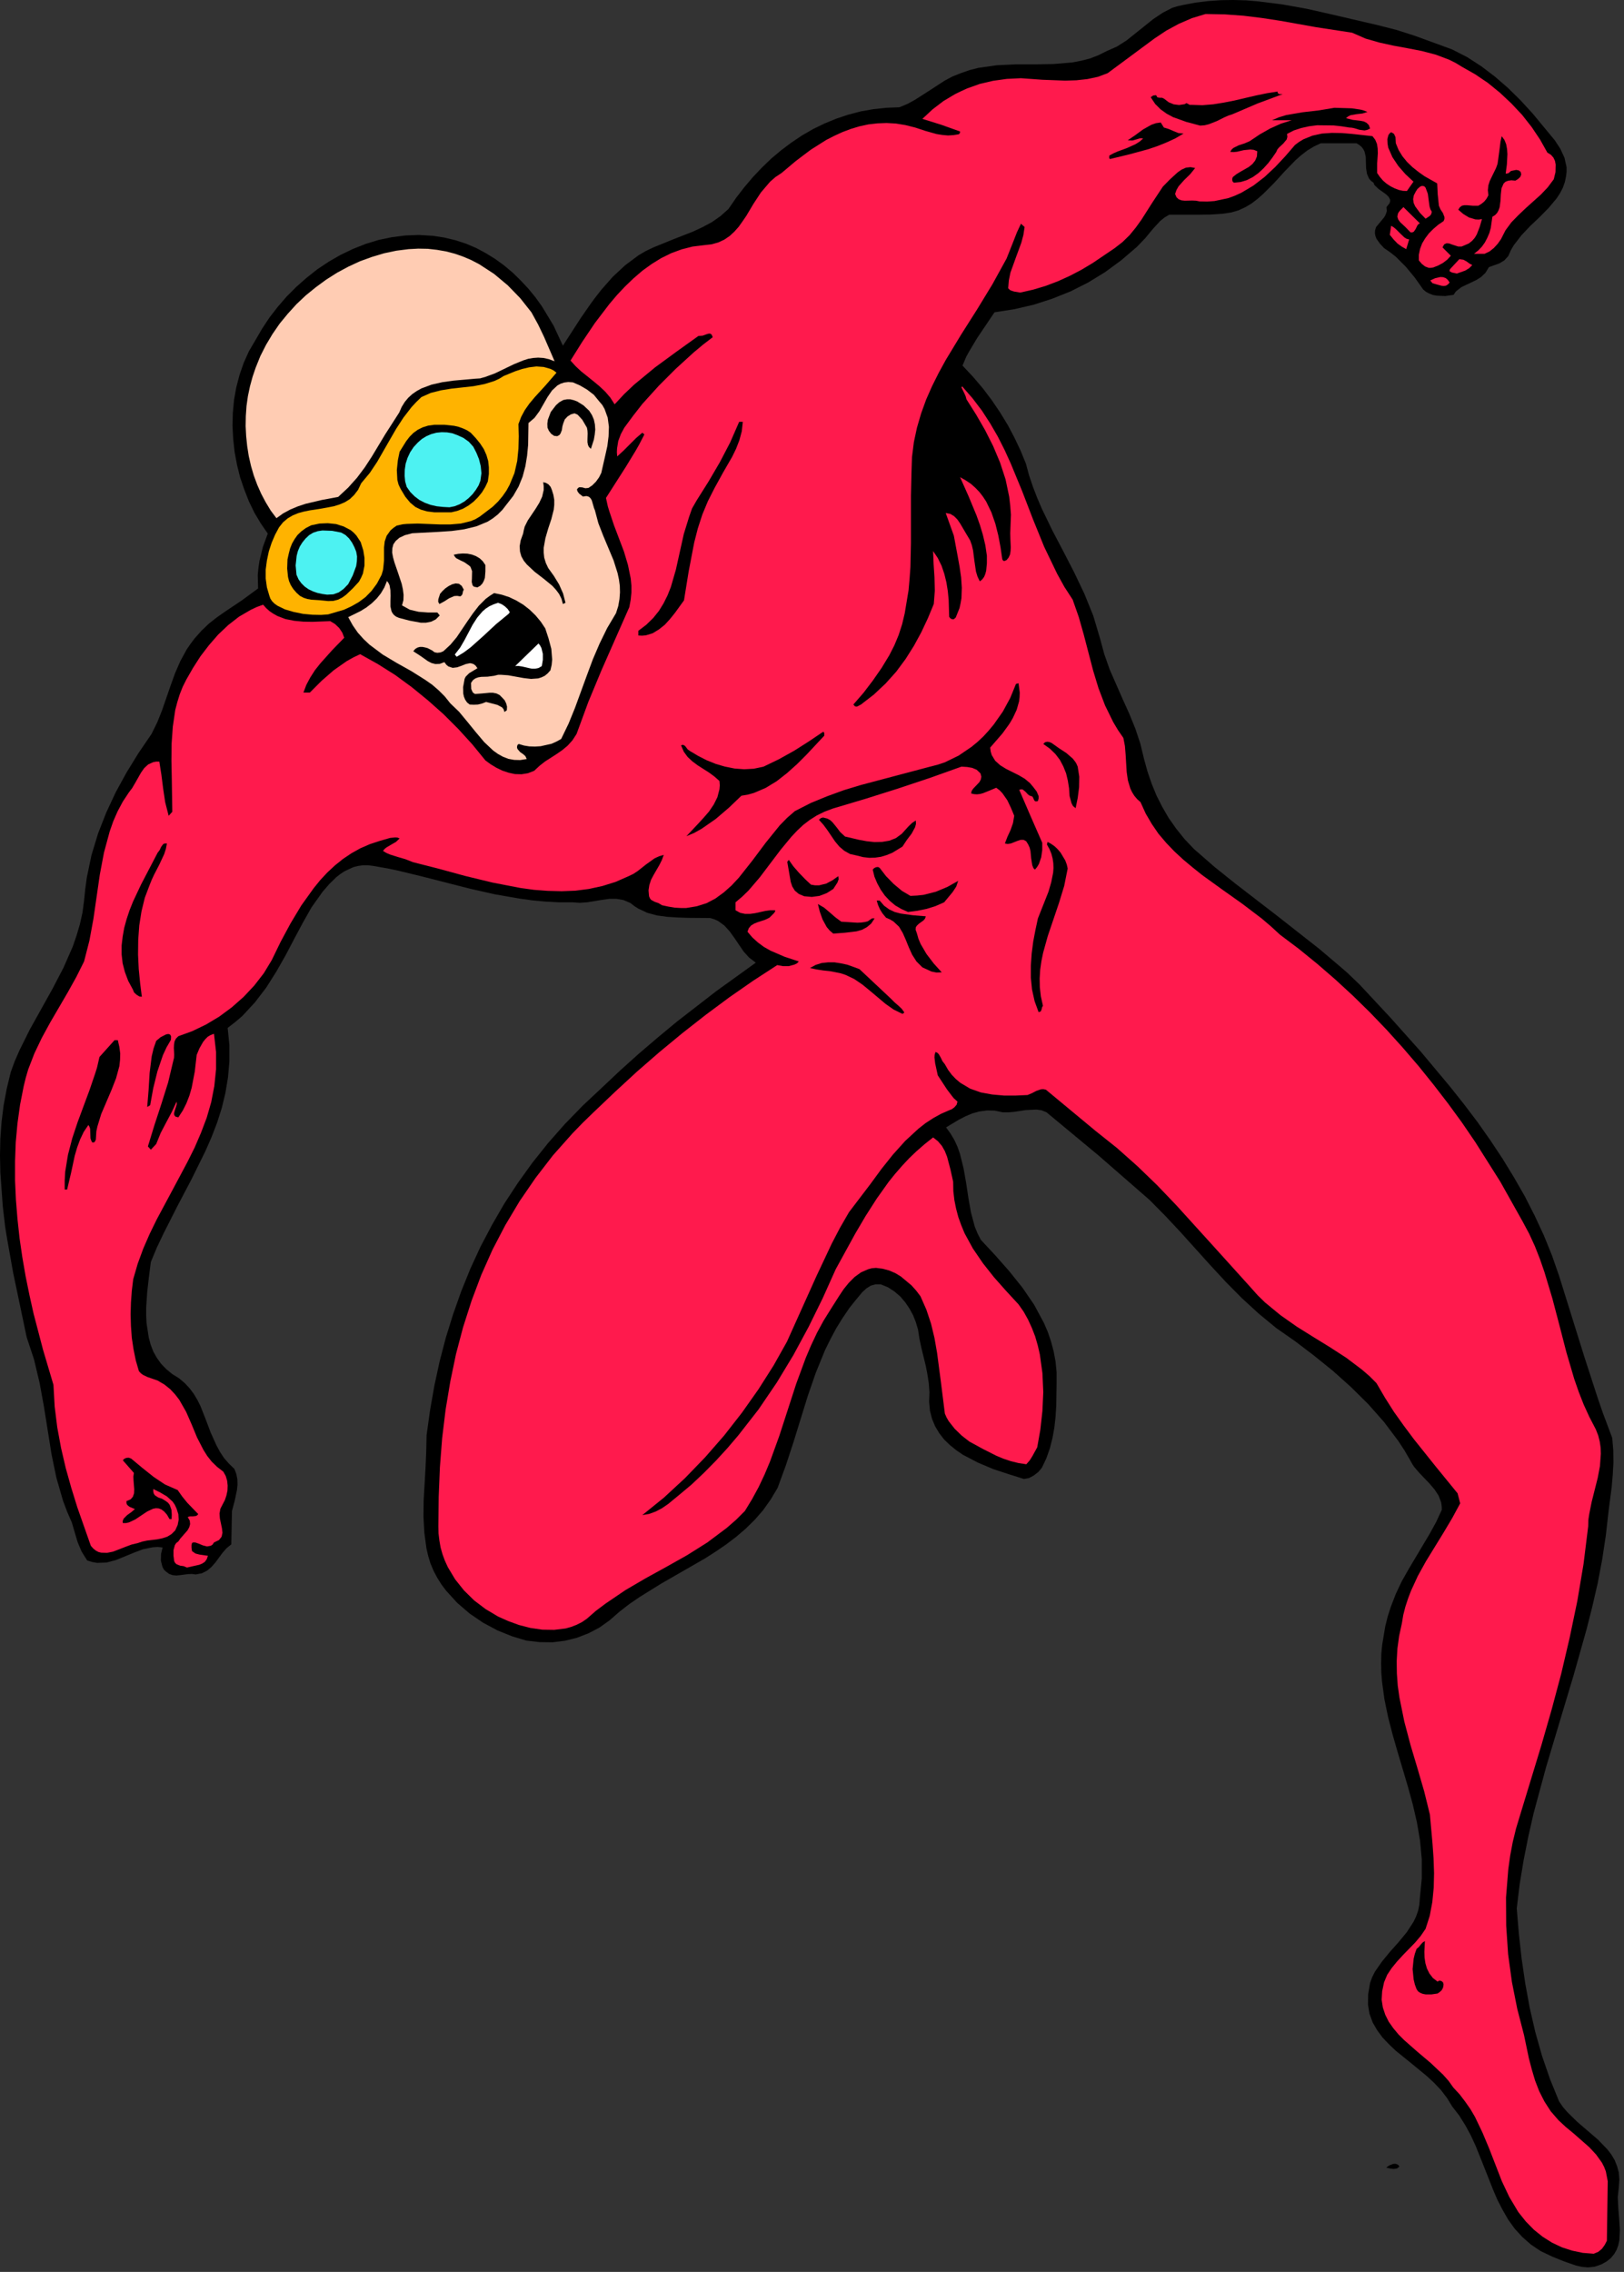 <?xml version="1.0" encoding="UTF-8" standalone="no"?>
<svg
   xmlns:dc="http://purl.org/dc/elements/1.1/"
   xmlns:cc="http://creativecommons.org/ns#"
   xmlns:rdf="http://www.w3.org/1999/02/22-rdf-syntax-ns#"
   xmlns:svg="http://www.w3.org/2000/svg"
   xmlns="http://www.w3.org/2000/svg"
   xmlns:sodipodi="http://sodipodi.sourceforge.net/DTD/sodipodi-0.dtd"
   xmlns:inkscape="http://www.inkscape.org/namespaces/inkscape"
   version="1.0"
   width="165.576mm"
   height="231.599mm"
   id="svg88"
   sodipodi:docname="CC140018.WMF">
  <rect width="100%" height="100%" fill="#333333" stroke="none"/>
  <sodipodi:namedview
     pagecolor="#ffffff"
     bordercolor="#666666"
     borderopacity="1"
     objecttolerance="10"
     gridtolerance="10"
     guidetolerance="10"
     inkscape:pageopacity="0"
     inkscape:pageshadow="2"
     inkscape:window-width="640"
     inkscape:window-height="480"
     id="namedview90" />
  <defs
     id="defs6">
    <clipPath
       clipPathUnits="userSpaceOnUse"
       id="clipWmfPath1">
      <path
         d="M 0,0 L 625.667,0 L 625.667,875.2 L 0,875.2 z"
         id="path2" />
    </clipPath>
    <pattern
       id="WMFhbasepattern"
       patternUnits="userSpaceOnUse"
       width="6"
       height="6"
       x="0"
       y="0" />
  </defs>
  <path
     style="fill:#000000;fill-rule:nonzero;fill-opacity:1;stroke:none;"
     clip-path="url(#clipWmfPath1)"
     d="  M 559.607,19.065   L 565.34,21.998   L 570.806,25.531   L 576.072,29.531   L 581.138,33.931   L 585.938,38.664   L 590.537,43.663   L 599.136,54.063   L 601.269,57.329   L 602.869,60.795   L 603.669,64.395   L 603.669,66.195   L 603.469,67.928   L 603.002,70.195   L 602.203,72.394   L 601.136,74.461   L 599.869,76.394   L 596.803,80.061   L 593.337,83.594   L 589.671,87.06   L 586.271,90.66   L 583.338,94.459   L 582.138,96.526   L 581.205,98.659   L 579.672,100.326   L 577.805,101.459   L 573.739,102.925   L 572.406,105.125   L 570.739,106.725   L 568.939,107.858   L 567.006,108.792   L 563.207,110.592   L 561.54,111.858   L 560.94,112.391   L 560.14,113.591   L 556.941,114.058   L 553.741,113.925   L 552.208,113.658   L 550.808,113.125   L 549.541,112.458   L 548.408,111.525   L 545.209,106.992   L 541.742,102.792   L 537.876,98.926   L 535.676,97.193   L 533.343,95.593   L 531.743,93.86   L 530.41,91.993   L 530.01,90.926   L 529.81,89.86   L 529.877,88.727   L 530.277,87.46   L 533.277,83.86   L 533.81,82.994   L 534.21,81.994   L 534.41,81.26   L 534.276,79.794   L 535.476,78.261   L 535.676,77.594   L 535.676,76.927   L 535.076,75.794   L 534.01,74.794   L 531.21,72.794   L 530.01,71.661   L 529.61,71.261   L 529.277,70.395   L 528.277,69.661   L 527.544,68.795   L 526.744,66.928   L 526.411,64.795   L 526.344,62.595   L 526.277,60.395   L 525.811,58.396   L 525.344,57.462   L 524.677,56.596   L 523.811,55.862   L 522.678,55.196   L 508.946,55.196   L 506.279,56.462   L 503.746,57.996   L 501.413,59.795   L 499.213,61.729   L 495.014,66.062   L 490.948,70.528   L 486.748,74.728   L 484.548,76.661   L 482.282,78.394   L 479.816,79.861   L 477.216,81.06   L 474.416,81.86   L 471.35,82.327   L 466.484,82.66   L 461.151,82.727   L 450.552,82.727   L 448.752,83.794   L 447.086,85.127   L 444.153,88.327   L 441.286,91.793   L 438.153,95.059   L 432.087,100.259   L 425.821,104.859   L 419.289,108.858   L 412.556,112.258   L 405.557,115.058   L 398.358,117.391   L 390.892,119.124   L 383.226,120.324   L 376.493,130.323   L 373.427,135.456   L 372.36,137.39   L 370.894,140.856   L 374.96,145.189   L 378.76,149.655   L 382.226,154.255   L 385.426,158.988   L 388.359,163.788   L 390.958,168.72   L 393.291,173.653   L 395.358,178.72   L 396.558,183.186   L 398.024,187.519   L 399.691,191.852   L 401.491,196.052   L 405.49,204.318   L 409.756,212.45   L 413.956,220.583   L 417.889,228.849   L 421.288,237.249   L 423.888,245.981   L 425.555,252.114   L 427.621,257.98   L 432.621,269.379   L 435.154,274.979   L 437.487,280.712   L 439.42,286.512   L 440.886,292.578   L 442.22,297.377   L 443.819,302.044   L 445.686,306.577   L 447.886,310.91   L 450.352,315.176   L 453.218,319.242   L 456.418,323.242   L 460.018,327.042   L 467.883,333.908   L 475.949,340.374   L 492.214,352.906   L 508.346,365.572   L 516.212,372.238   L 519.145,374.771   L 523.878,379.304   L 535.876,392.17   L 547.542,405.236   L 558.74,418.635   L 564.14,425.434   L 569.339,432.3   L 574.272,439.3   L 579.005,446.433   L 583.405,453.632   L 587.604,460.965   L 591.404,468.431   L 594.937,476.03   L 598.07,483.763   L 600.803,491.629   L 610.602,523.027   L 615.668,538.626   L 617.668,544.425   L 621.267,554.024   L 621.667,558.757   L 621.734,563.49   L 621.467,568.157   L 621.067,572.823   L 619.867,582.089   L 618.801,591.555   L 617.401,600.821   L 615.668,609.954   L 613.601,618.953   L 611.335,627.886   L 606.335,645.617   L 601.069,663.149   L 595.803,680.748   L 591.004,698.48   L 588.937,707.546   L 587.137,716.612   L 585.604,725.878   L 584.471,735.277   L 585.271,744.943   L 586.338,754.543   L 587.737,764.142   L 589.471,773.608   L 591.604,782.874   L 594.203,792.073   L 597.27,801.006   L 600.803,809.672   L 602.269,811.805   L 603.936,813.738   L 607.735,817.471   L 615.801,824.404   L 619.401,828.137   L 620.934,830.137   L 622.2,832.27   L 623.134,834.603   L 623.8,837.07   L 624,839.803   L 623.8,842.736   L 623.4,846.536   L 623.6,850.669   L 623.934,854.935   L 624.2,859.135   L 624,863.201   L 623.6,865.067   L 622.934,866.867   L 622,868.467   L 620.734,870   L 619.067,871.334   L 617.001,872.467   L 614.468,873.333   L 612.001,873.6   L 609.602,873.4   L 607.269,872.867   L 602.669,871.267   L 598.203,869.467   L 593.737,867.334   L 591.804,866.067   L 589.937,864.801   L 586.604,861.868   L 583.671,858.668   L 581.138,855.135   L 579.005,851.402   L 577.005,847.535   L 575.272,843.469   L 572.006,835.203   L 568.673,826.87   L 566.806,822.804   L 564.673,818.871   L 562.34,815.138   L 559.607,811.605   L 557.607,808.338   L 555.274,805.272   L 552.608,802.472   L 549.808,799.872   L 543.809,794.939   L 537.876,790.14   L 535.21,787.607   L 532.743,785.007   L 530.677,782.207   L 528.944,779.207   L 527.744,775.941   L 527.144,772.341   L 527.211,768.408   L 527.944,764.008   L 528.744,761.809   L 529.81,759.675   L 532.543,755.742   L 535.676,751.943   L 538.943,748.276   L 542.076,744.477   L 544.675,740.477   L 545.675,738.41   L 546.475,736.144   L 546.942,733.811   L 547.142,731.278   L 547.875,723.745   L 547.875,716.345   L 547.208,709.213   L 546.008,702.147   L 544.409,695.214   L 542.542,688.414   L 538.543,674.949   L 536.61,668.216   L 534.876,661.483   L 533.476,654.683   L 532.543,647.817   L 532.277,644.351   L 532.21,640.885   L 532.277,637.351   L 532.61,633.752   L 533.81,626.552   L 534.743,622.819   L 535.943,619.086   L 537.876,614.087   L 540.142,609.287   L 542.742,604.687   L 545.475,600.088   L 550.875,591.022   L 553.408,586.422   L 555.607,581.689   L 555.541,580.222   L 555.341,578.823   L 554.341,576.223   L 552.808,573.89   L 550.941,571.69   L 546.808,567.357   L 544.875,565.09   L 544.275,564.157   L 543.409,562.624   L 541.209,558.824   L 538.809,555.158   L 533.343,547.892   L 527.277,541.025   L 520.611,534.426   L 513.612,528.16   L 506.346,522.294   L 499.08,516.761   L 491.814,511.694   L 485.015,506.095   L 478.549,500.162   L 472.416,493.962   L 466.484,487.563   L 454.885,474.697   L 449.019,468.431   L 442.953,462.298   L 423.288,445.166   L 403.29,428.567   L 401.357,427.767   L 399.357,427.501   L 395.225,427.701   L 390.892,428.367   L 388.625,428.567   L 386.425,428.567   L 383.293,427.901   L 380.359,427.834   L 377.426,428.234   L 374.693,428.967   L 372.027,430.101   L 369.427,431.434   L 364.561,434.367   L 366.294,436.767   L 367.761,439.233   L 368.961,441.833   L 369.894,444.499   L 371.294,450.099   L 372.294,455.765   L 373.16,461.498   L 374.16,467.164   L 375.627,472.631   L 376.693,475.23   L 377.96,477.697   L 383.559,483.696   L 388.959,489.829   L 394.025,496.162   L 398.491,502.695   L 402.224,509.628   L 403.757,513.161   L 405.024,516.894   L 406.023,520.694   L 406.757,524.627   L 407.157,528.693   L 407.157,532.893   L 407.023,541.625   L 406.757,545.825   L 406.29,550.025   L 405.557,554.091   L 404.557,558.024   L 403.224,561.824   L 401.491,565.49   L 400.091,567.157   L 398.358,568.49   L 396.491,569.49   L 394.558,569.823   L 388.825,568.023   L 382.759,566.024   L 376.76,563.49   L 371.027,560.491   L 368.427,558.691   L 366.028,556.758   L 363.828,554.624   L 361.961,552.225   L 360.362,549.558   L 359.162,546.692   L 358.362,543.559   L 358.029,540.092   L 358.162,536.426   L 357.895,532.893   L 357.362,529.426   L 356.695,526.027   L 355.029,519.227   L 354.296,515.761   L 353.762,512.294   L 352.962,509.561   L 351.896,506.828   L 350.496,504.228   L 348.829,501.762   L 346.896,499.495   L 344.63,497.562   L 342.164,495.962   L 339.364,494.829   L 337.364,494.829   L 335.498,495.362   L 333.831,496.429   L 332.298,497.829   L 329.632,501.029   L 327.298,503.962   L 324.632,507.895   L 322.166,511.894   L 319.966,516.027   L 317.899,520.227   L 314.367,528.893   L 311.3,537.759   L 305.767,555.624   L 302.834,564.557   L 299.635,573.29   L 296.968,577.756   L 294.035,581.889   L 290.769,585.622   L 287.303,589.022   L 283.636,592.155   L 279.77,595.088   L 275.771,597.821   L 271.704,600.421   L 263.239,605.287   L 254.773,610.154   L 246.507,615.286   L 242.507,618.02   L 238.641,621.019   L 234.908,624.286   L 230.975,627.086   L 226.776,629.285   L 222.31,631.019   L 217.71,632.152   L 212.911,632.752   L 207.911,632.685   L 202.778,632.085   L 197.246,630.419   L 191.646,628.152   L 186.18,625.219   L 180.981,621.686   L 176.181,617.553   L 171.982,612.953   L 170.115,610.487   L 168.449,607.82   L 167.049,605.154   L 165.849,602.287   L 164.982,599.421   L 164.316,596.488   L 163.516,590.488   L 163.183,584.355   L 163.249,578.089   L 163.983,565.424   L 164.249,559.157   L 164.382,552.958   L 165.716,543.359   L 167.382,533.893   L 169.382,524.627   L 171.782,515.427   L 174.581,506.428   L 177.714,497.562   L 181.247,488.829   L 185.18,480.297   L 189.58,471.964   L 194.313,463.765   L 199.512,455.832   L 205.111,448.033   L 211.178,440.433   L 217.643,433.1   L 224.576,425.968   L 231.975,419.035   L 238.975,412.435   L 246.174,405.969   L 253.506,399.703   L 260.906,393.57   L 275.971,381.904   L 291.236,370.905   L 288.703,368.972   L 286.569,366.639   L 283.037,361.439   L 281.17,358.839   L 279.104,356.573   L 276.704,354.84   L 275.237,354.173   L 273.638,353.706   L 265.305,353.64   L 261.172,353.506   L 257.106,353.24   L 253.173,352.706   L 249.44,351.707   L 246.04,350.107   L 244.441,349.107   L 242.907,347.907   L 240.241,346.774   L 237.575,346.307   L 234.775,346.307   L 231.975,346.707   L 226.309,347.64   L 223.376,347.84   L 220.51,347.64   L 215.31,347.64   L 210.244,347.374   L 205.245,346.907   L 200.312,346.24   L 190.713,344.574   L 181.247,342.441   L 162.716,337.708   L 153.384,335.441   L 149.917,334.708   L 143.985,333.641   L 141.852,333.375   L 139.852,333.375   L 137.985,333.641   L 136.119,334.108   L 132.719,335.708   L 131.119,336.774   L 129.653,337.908   L 126.853,340.641   L 124.32,343.574   L 120.054,349.573   L 116.588,355.706   L 113.255,361.972   L 109.922,368.305   L 106.389,374.505   L 102.589,380.504   L 98.256,386.171   L 93.39,391.437   L 90.657,393.77   L 87.724,396.036   L 88.391,402.636   L 88.391,408.969   L 87.857,415.102   L 86.857,421.101   L 85.458,426.901   L 83.658,432.567   L 81.525,438.1   L 79.125,443.566   L 73.859,454.232   L 68.326,464.765   L 62.927,475.43   L 60.394,480.763   L 58.127,486.23   L 57.394,491.896   L 56.727,497.829   L 56.327,503.762   L 56.327,506.761   L 56.461,509.695   L 57.327,515.361   L 58.06,518.094   L 59.06,520.694   L 60.394,523.093   L 62.06,525.427   L 64.06,527.493   L 66.393,529.426   L 68.993,531.026   L 71.192,532.893   L 73.059,534.893   L 74.659,537.026   L 76.059,539.359   L 77.258,541.759   L 79.258,546.825   L 81.191,551.958   L 83.458,556.958   L 84.791,559.424   L 86.324,561.757   L 88.191,563.89   L 90.324,565.957   L 91.057,567.89   L 91.457,569.89   L 91.524,571.956   L 91.324,574.023   L 90.457,578.156   L 89.39,582.156   L 89.124,595.021   L 87.324,596.488   L 85.791,598.221   L 82.991,602.021   L 81.458,603.754   L 79.791,605.154   L 77.792,606.154   L 75.392,606.62   L 73.925,606.42   L 72.392,606.487   L 69.393,606.887   L 67.926,607.02   L 66.526,606.887   L 65.193,606.42   L 63.927,605.487   L 63.127,604.687   L 62.593,603.687   L 61.993,601.288   L 62.06,598.688   L 62.66,596.221   L 60.727,596.021   L 58.794,596.155   L 55.127,596.888   L 51.595,598.221   L 48.062,599.688   L 44.595,601.088   L 41.062,602.021   L 37.396,602.154   L 35.53,601.821   L 33.596,601.221   L 31.463,597.821   L 29.93,594.221   L 27.664,586.555   L 25.864,582.422   L 24.264,578.156   L 21.731,569.357   L 19.865,560.357   L 18.398,551.158   L 16.932,541.959   L 15.265,532.826   L 13.132,523.827   L 10.266,515.161   L 5.066,490.363   L 2.8,477.63   L 2,472.764   L 1.067,464.698   L 0.133,451.699   L 0,445.233   L 0.133,438.767   L 0.6,432.3   L 1.4,425.834   L 2.6,419.435   L 4.133,413.102   L 5.666,408.902   L 7.466,404.769   L 11.465,396.703   L 20.265,380.904   L 24.464,372.838   L 28.064,364.639   L 29.53,360.373   L 30.797,356.04   L 31.797,351.573   L 32.397,346.974   L 32.863,342.441   L 33.463,338.041   L 35.263,329.442   L 37.796,321.109   L 40.929,313.109   L 44.595,305.243   L 48.795,297.577   L 53.394,290.111   L 58.394,282.778   L 60.594,278.312   L 62.46,273.646   L 65.726,264.18   L 67.459,259.38   L 69.459,254.781   L 71.926,250.248   L 73.392,248.114   L 74.992,245.981   L 77.658,242.981   L 80.525,240.248   L 83.591,237.849   L 86.724,235.649   L 93.19,231.316   L 99.456,226.716   L 99.323,221.516   L 99.589,218.783   L 99.989,216.05   L 101.323,210.651   L 103.189,205.584   L 100.523,201.718   L 98.056,197.585   L 95.923,193.185   L 94.123,188.586   L 92.523,183.919   L 91.324,179.053   L 90.39,174.053   L 89.857,169.054   L 89.59,164.054   L 89.724,159.055   L 90.19,154.055   L 91.057,149.189   L 92.323,144.389   L 93.923,139.789   L 95.923,135.323   L 98.39,131.123   L 100.989,126.657   L 103.856,122.324   L 107.055,118.191   L 110.522,114.191   L 114.254,110.458   L 118.187,106.992   L 122.32,103.725   L 126.72,100.792   L 131.253,98.193   L 135.986,95.926   L 140.852,93.993   L 145.851,92.46   L 150.984,91.393   L 156.183,90.726   L 161.449,90.526   L 166.849,90.86   L 171.182,91.526   L 175.381,92.526   L 179.514,93.86   L 183.447,95.526   L 187.18,97.526   L 190.846,99.792   L 194.246,102.259   L 197.579,105.059   L 200.645,108.058   L 203.578,111.192   L 206.311,114.525   L 208.844,118.058   L 213.311,125.457   L 216.91,133.19   L 223.843,122.457   L 227.642,116.991   L 229.109,114.991   L 231.709,111.658   L 236.108,106.659   L 240.908,102.192   L 246.107,98.326   L 248.84,96.726   L 251.773,95.326   L 259.306,92.26   L 266.972,89.26   L 270.704,87.527   L 274.304,85.593   L 277.637,83.26   L 280.703,80.527   L 283.636,76.261   L 286.769,72.195   L 290.102,68.261   L 293.569,64.595   L 297.168,61.129   L 300.968,57.929   L 304.968,54.929   L 309.034,52.196   L 313.3,49.73   L 317.699,47.596   L 322.232,45.73   L 326.832,44.197   L 331.631,42.93   L 336.497,42.063   L 341.497,41.53   L 346.563,41.33   L 349.629,40.064   L 352.562,38.464   L 358.295,34.797   L 364.028,31.064   L 367.028,29.464   L 370.227,28.198   L 373.627,26.998   L 377.093,26.131   L 384.159,25.131   L 391.425,24.798   L 398.758,24.798   L 406.023,24.665   L 413.156,24.065   L 416.622,23.398   L 420.022,22.532   L 423.288,21.265   L 426.488,19.665   L 430.421,17.932   L 434.087,15.599   L 441.02,10.066   L 444.419,7.333   L 448.019,4.933   L 451.752,3   L 453.752,2.4   L 455.818,1.933   L 460.751,1   L 465.684,0.4   L 470.55,0.067   L 475.349,0   L 480.149,0.133   L 484.882,0.533   L 494.347,1.733   L 503.613,3.4   L 512.745,5.466   L 530.81,9.666   L 538.143,11.532   L 545.409,13.866   L 559.607,19.065  z "
     id="path8" />
  <path
     style="fill:#ff1a4d;fill-rule:nonzero;fill-opacity:1;stroke:none;"
     clip-path="url(#clipWmfPath1)"
     d="  M 521.011,12.599   L 526.211,14.866   L 531.543,16.399   L 537.009,17.599   L 542.476,18.599   L 547.942,19.665   L 553.274,21.065   L 558.407,22.998   L 560.94,24.265   L 563.34,25.731   L 568.406,28.598   L 573.339,31.931   L 578.005,35.731   L 582.405,39.864   L 586.538,44.263   L 590.204,48.93   L 593.47,53.796   L 596.27,58.796   L 597.67,59.662   L 598.603,60.729   L 599.203,61.995   L 599.469,63.395   L 599.403,66.328   L 598.736,69.061   L 596.403,72.195   L 593.737,74.994   L 587.871,80.261   L 585.071,82.927   L 582.405,85.66   L 580.138,88.727   L 578.405,92.126   L 577.139,93.926   L 575.672,95.526   L 574.006,96.859   L 572.072,97.793   L 568.006,97.793   L 569.673,96.459   L 571.072,94.993   L 572.206,93.393   L 573.139,91.593   L 573.939,89.726   L 574.472,87.793   L 575.072,83.527   L 576.139,82.86   L 576.939,81.994   L 577.472,80.994   L 577.872,79.861   L 578.205,77.394   L 578.338,74.861   L 578.605,72.528   L 579.405,70.728   L 580.072,70.061   L 581.071,69.661   L 582.338,69.461   L 583.938,69.595   L 584.938,68.995   L 585.804,68.195   L 586.204,67.262   L 586.004,66.262   L 585.271,65.662   L 584.271,65.462   L 582.271,65.862   L 581.271,66.728   L 580.205,66.928   L 580.671,63.329   L 580.871,59.395   L 580.738,57.462   L 580.405,55.596   L 579.738,53.929   L 578.672,52.463   L 578.205,54.596   L 577.938,56.796   L 577.338,61.262   L 577.072,63.129   L 576.472,64.795   L 574.872,68.061   L 574.072,69.728   L 573.539,71.395   L 573.339,73.261   L 573.539,75.261   L 572.806,76.594   L 571.939,77.661   L 570.873,78.527   L 569.673,79.261   L 567.473,79.261   L 565.273,79.061   L 564.273,79.061   L 563.34,79.261   L 562.54,79.861   L 561.94,80.794   L 563.873,82.46   L 566.073,83.794   L 568.539,84.527   L 569.806,84.594   L 571.072,84.394   L 570.206,87.393   L 569.073,90.326   L 568.273,91.66   L 567.273,92.793   L 566.006,93.793   L 564.473,94.459   L 563.207,94.993   L 561.94,94.993   L 559.474,94.193   L 558.407,93.793   L 557.407,93.726   L 556.541,94.126   L 556.207,94.659   L 555.874,95.326   L 559.074,98.526   L 557.674,100.059   L 556.007,101.326   L 554.141,102.326   L 552.274,103.059   L 551.408,103.192   L 550.541,103.192   L 549.141,102.659   L 547.875,101.659   L 546.742,100.326   L 546.742,98.126   L 547.208,95.926   L 548.008,93.793   L 549.208,91.793   L 550.608,89.926   L 552.341,88.193   L 554.208,86.593   L 556.274,85.194   L 556.607,84.394   L 556.607,83.594   L 556.007,82.06   L 555.074,80.661   L 554.474,79.261   L 554.008,74.794   L 553.808,70.661   L 548.875,67.861   L 546.542,66.195   L 544.275,64.395   L 542.209,62.395   L 540.409,60.195   L 538.943,57.796   L 537.876,55.196   L 537.743,52.863   L 537.276,51.796   L 537.009,51.463   L 536.076,50.929   L 535.476,51.396   L 535.01,52.063   L 534.61,53.596   L 534.676,55.262   L 534.943,56.862   L 536.543,60.529   L 538.809,63.928   L 541.542,67.062   L 544.675,69.995   L 542.142,73.594   L 540.609,73.528   L 539.076,73.194   L 537.476,72.594   L 535.876,71.795   L 534.343,70.795   L 532.943,69.595   L 531.743,68.195   L 530.677,66.662   L 530.677,62.929   L 530.943,59.062   L 530.877,57.196   L 530.61,55.462   L 529.944,53.863   L 528.877,52.463   L 521.011,51.596   L 517.078,51.263   L 513.212,51.196   L 509.412,51.463   L 505.746,52.263   L 502.28,53.663   L 500.613,54.663   L 499.014,55.862   L 495.281,60.195   L 491.414,64.328   L 487.281,68.195   L 482.949,71.528   L 478.349,74.261   L 475.883,75.394   L 473.35,76.328   L 468.017,77.461   L 465.15,77.661   L 462.217,77.594   L 460.884,77.327   L 459.418,77.261   L 456.551,77.327   L 455.285,77.194   L 454.218,76.794   L 453.352,75.994   L 452.818,74.728   L 453.352,73.194   L 454.152,71.795   L 456.285,69.395   L 458.618,67.128   L 460.551,64.728   L 458.751,64.395   L 457.018,64.595   L 455.351,65.328   L 453.818,66.395   L 450.819,69.128   L 448.086,71.928   L 443.953,78.194   L 439.886,84.594   L 437.687,87.66   L 435.287,90.593   L 432.554,93.26   L 429.554,95.593   L 421.088,101.326   L 416.756,103.925   L 412.289,106.259   L 407.757,108.325   L 403.024,110.125   L 398.158,111.591   L 393.158,112.725   L 390.758,112.325   L 389.558,111.925   L 389.159,111.725   L 388.492,111.058   L 388.759,107.992   L 389.359,105.059   L 391.425,99.326   L 393.558,93.526   L 394.358,90.526   L 394.825,87.46   L 393.425,86.193   L 391.892,89.46   L 390.558,92.86   L 387.892,99.592   L 382.426,109.525   L 376.493,119.258   L 370.361,128.924   L 364.428,138.723   L 361.695,143.722   L 359.162,148.789   L 356.895,153.922   L 354.962,159.255   L 353.362,164.721   L 352.162,170.32   L 351.429,176.12   L 351.229,182.186   L 351.029,190.985   L 351.029,200.051   L 351.029,209.251   L 350.829,218.45   L 350.496,223.05   L 350.096,227.516   L 348.63,236.315   L 347.63,240.515   L 346.296,244.648   L 344.63,248.648   L 342.697,252.447   L 339.697,257.38   L 336.364,262.18   L 332.765,266.913   L 328.832,271.446   L 329.498,272.179   L 330.231,272.246   L 331.765,271.446   L 336.764,267.58   L 341.297,263.313   L 345.363,258.78   L 348.963,253.914   L 352.162,248.848   L 355.029,243.581   L 357.562,238.182   L 359.828,232.716   L 360.228,227.583   L 360.095,222.45   L 359.762,217.317   L 359.562,212.317   L 361.361,214.984   L 362.828,217.983   L 363.895,221.116   L 364.694,224.383   L 365.228,227.716   L 365.561,231.116   L 365.761,237.649   L 366.161,238.182   L 366.828,238.582   L 367.561,238.582   L 368.294,237.915   L 369.761,234.249   L 370.161,232.382   L 370.494,230.449   L 370.627,226.449   L 370.361,222.45   L 369.761,218.317   L 369.027,214.25   L 367.561,206.384   L 364.428,197.652   L 366.161,197.985   L 367.627,198.852   L 368.894,200.118   L 369.961,201.651   L 371.96,205.051   L 373.827,208.184   L 374.493,210.051   L 374.96,212.051   L 375.493,216.184   L 376.093,220.25   L 376.693,222.183   L 377.56,223.983   L 378.493,223.25   L 379.226,222.25   L 379.693,221.116   L 380.026,219.85   L 380.293,216.983   L 380.293,214.117   L 379.693,210.051   L 378.76,206.118   L 377.626,202.318   L 376.293,198.585   L 373.227,191.185   L 369.961,183.853   L 372.094,185.053   L 374.093,186.386   L 375.827,187.919   L 377.426,189.586   L 378.76,191.319   L 380.026,193.252   L 382.026,197.385   L 383.559,201.785   L 384.692,206.318   L 385.559,210.917   L 386.226,215.517   L 386.559,215.984   L 386.959,216.184   L 387.892,215.784   L 388.692,214.784   L 389.225,213.584   L 389.425,212.25   L 389.492,210.851   L 389.359,207.984   L 389.292,205.451   L 389.558,198.318   L 389.292,194.852   L 388.892,191.385   L 387.492,184.719   L 385.359,178.186   L 382.693,171.854   L 379.56,165.654   L 376.093,159.655   L 372.427,153.855   L 372.094,152.655   L 371.56,151.455   L 370.494,149.255   L 370.76,148.855   L 374.76,153.455   L 378.36,158.188   L 381.559,163.121   L 384.492,168.187   L 387.092,173.32   L 389.492,178.586   L 393.891,189.252   L 398.024,199.985   L 402.357,210.651   L 407.357,221.05   L 410.156,226.116   L 413.356,231.049   L 415.689,237.715   L 417.622,244.515   L 421.222,258.314   L 423.288,265.113   L 425.821,271.779   L 428.954,278.179   L 430.821,281.312   L 432.887,284.312   L 433.487,287.445   L 433.754,290.711   L 434.154,297.377   L 434.62,300.644   L 435.554,303.777   L 436.22,305.177   L 437.087,306.577   L 438.153,307.843   L 439.487,309.043   L 441.486,313.443   L 443.819,317.442   L 446.419,321.242   L 449.419,324.775   L 452.618,328.108   L 456.018,331.241   L 459.618,334.241   L 463.284,337.174   L 470.95,342.707   L 478.749,348.24   L 486.215,353.906   L 489.814,356.973   L 493.214,360.106   L 500.48,365.572   L 507.613,371.372   L 514.545,377.371   L 521.344,383.637   L 527.944,390.104   L 534.343,396.77   L 540.542,403.636   L 546.608,410.702   L 552.408,417.901   L 558.007,425.168   L 563.407,432.567   L 568.539,440.1   L 578.138,455.299   L 586.737,470.631   L 589.271,475.364   L 591.47,480.163   L 593.403,485.096   L 595.137,490.096   L 598.203,500.295   L 600.936,510.694   L 603.602,521.027   L 606.602,531.226   L 608.335,536.226   L 610.268,541.159   L 612.468,545.958   L 614.934,550.691   L 615.868,553.091   L 616.468,555.491   L 616.801,557.824   L 616.868,560.157   L 616.534,564.824   L 615.668,569.423   L 613.335,578.689   L 612.401,583.356   L 612.135,585.089   L 612.068,585.622   L 612.001,588.089   L 610.202,602.621   L 607.802,616.886   L 604.869,630.952   L 601.603,644.884   L 597.936,658.616   L 594.003,672.282   L 585.738,699.413   L 584.204,704.48   L 582.938,709.679   L 581.938,714.946   L 581.205,720.212   L 580.338,731.078   L 580.405,741.943   L 581.138,752.876   L 582.605,763.609   L 584.671,774.008   L 587.271,784.074   L 589.137,793.006   L 590.27,797.339   L 591.537,801.606   L 593.137,805.739   L 595.137,809.672   L 597.536,813.405   L 600.536,816.871   L 603.336,819.471   L 606.402,822.004   L 612.401,827.27   L 615.068,830.137   L 617.268,833.203   L 618.134,834.87   L 618.801,836.603   L 619.534,840.403   L 619.201,863.334   L 618.334,865.001   L 617.268,866.467   L 615.868,867.601   L 614.135,868.334   L 609.935,868.001   L 605.802,867.134   L 601.869,865.867   L 598.07,864.068   L 594.47,861.801   L 591.07,859.068   L 587.937,855.868   L 585.071,852.268   L 581.605,846.469   L 578.738,840.403   L 573.872,827.87   L 571.272,821.671   L 568.339,815.538   L 566.606,812.605   L 564.607,809.738   L 562.473,806.939   L 560.007,804.272   L 558.207,801.739   L 556.074,799.339   L 551.275,794.806   L 546.142,790.473   L 541.142,786.073   L 538.876,783.807   L 536.876,781.407   L 535.143,778.941   L 533.81,776.274   L 532.877,773.474   L 532.41,770.475   L 532.61,767.208   L 533.343,763.742   L 534.543,760.875   L 536.276,758.276   L 538.343,755.742   L 540.609,753.276   L 545.342,748.41   L 547.475,745.877   L 549.341,743.143   L 550.941,738.144   L 551.941,732.811   L 552.474,727.278   L 552.608,721.678   L 552.408,715.945   L 552.008,710.279   L 551.008,699.147   L 548.808,690.214   L 546.208,681.281   L 543.542,672.349   L 541.142,663.283   L 539.276,654.084   L 538.609,649.417   L 538.276,644.751   L 538.209,640.018   L 538.476,635.218   L 539.143,630.352   L 540.209,625.419   L 540.742,622.219   L 541.542,619.086   L 542.542,616.02   L 543.675,613.02   L 546.342,607.22   L 549.475,601.554   L 556.274,590.488   L 559.607,584.889   L 562.673,579.223   L 561.673,575.356   L 553.141,564.89   L 544.875,554.558   L 540.942,549.292   L 537.143,543.959   L 533.676,538.492   L 530.41,532.893   L 527.677,530.16   L 524.811,527.693   L 518.811,523.16   L 512.545,519.094   L 506.146,515.161   L 499.747,511.161   L 493.481,506.761   L 487.481,501.828   L 484.615,499.029   L 481.882,495.962   L 467.617,480.163   L 453.285,464.365   L 445.886,456.632   L 438.287,449.299   L 430.421,442.3   L 422.222,435.767   L 403.024,419.835   L 402.024,419.635   L 401.091,419.701   L 399.357,420.301   L 397.691,421.168   L 395.958,421.901   L 391.425,422.101   L 386.892,422.101   L 382.359,421.701   L 377.96,420.901   L 373.827,419.435   L 370.027,417.168   L 368.361,415.768   L 366.761,414.102   L 365.361,412.235   L 364.095,410.035   L 363.161,408.836   L 362.495,407.436   L 361.761,406.169   L 361.228,405.636   L 360.495,405.302   L 360.162,406.369   L 360.095,407.436   L 360.362,409.702   L 361.361,414.302   L 364.894,419.701   L 366.761,422.168   L 367.494,423.101   L 368.961,424.434   L 368.627,425.634   L 367.761,426.634   L 366.761,427.367   L 365.761,427.767   L 362.561,429.167   L 359.562,430.834   L 356.695,432.7   L 353.962,434.834   L 348.829,439.567   L 344.097,444.833   L 339.63,450.432   L 335.431,456.165   L 327.165,467.031   L 323.699,473.031   L 320.499,479.163   L 314.633,491.629   L 303.234,516.961   L 298.102,526.093   L 292.302,535.226   L 285.903,544.292   L 279.037,553.091   L 271.704,561.491   L 263.972,569.49   L 255.906,576.956   L 247.507,583.756   L 250.173,583.289   L 252.706,582.356   L 255.106,581.089   L 257.439,579.489   L 261.972,575.756   L 266.438,572.023   L 271.304,567.423   L 275.904,562.757   L 280.303,557.957   L 284.503,553.025   L 292.302,543.025   L 299.368,532.626   L 305.767,522.027   L 311.633,511.161   L 317.033,500.162   L 322.032,489.029   L 329.565,475.297   L 333.564,468.498   L 337.831,461.831   L 342.43,455.365   L 344.897,452.299   L 347.563,449.232   L 350.296,446.299   L 353.229,443.5   L 356.295,440.833   L 359.562,438.233   L 361.428,439.7   L 362.961,441.5   L 364.095,443.5   L 364.961,445.699   L 366.228,450.499   L 367.294,455.299   L 367.361,458.898   L 367.761,462.365   L 368.427,465.698   L 369.294,468.964   L 370.427,472.097   L 371.694,475.164   L 374.893,481.03   L 378.76,486.696   L 383.026,492.096   L 387.692,497.362   L 392.492,502.562   L 394.491,505.428   L 396.158,508.428   L 397.624,511.628   L 398.891,514.894   L 399.891,518.361   L 400.691,521.827   L 401.691,529.026   L 402.024,536.359   L 401.691,543.625   L 400.891,550.825   L 399.691,557.624   L 397.824,561.024   L 396.824,562.624   L 395.491,564.157   L 392.425,563.69   L 389.492,562.957   L 386.692,562.024   L 383.959,560.891   L 378.693,558.224   L 373.56,555.424   L 370.561,553.091   L 367.894,550.491   L 365.628,547.625   L 364.761,546.158   L 364.095,544.625   L 362.628,532.893   L 361.095,521.227   L 360.095,515.494   L 358.762,509.961   L 356.962,504.562   L 354.696,499.429   L 353.029,497.229   L 351.229,495.229   L 347.163,491.829   L 344.963,490.496   L 342.63,489.496   L 340.164,488.829   L 337.564,488.496   L 335.964,488.629   L 334.498,489.029   L 331.765,490.229   L 329.298,492.029   L 327.098,494.229   L 325.099,496.695   L 323.366,499.295   L 320.233,504.228   L 317.366,508.828   L 314.833,513.494   L 312.567,518.294   L 310.5,523.16   L 306.834,533.093   L 303.568,543.159   L 300.301,553.225   L 296.702,563.157   L 294.635,568.09   L 292.369,572.89   L 289.836,577.556   L 287.036,582.156   L 283.636,585.555   L 280.037,588.688   L 272.571,594.288   L 264.838,599.154   L 256.906,603.621   L 248.907,608.02   L 241.041,612.62   L 233.375,617.82   L 229.642,620.619   L 226.043,623.752   L 224.176,625.019   L 222.176,626.019   L 220.11,626.819   L 217.977,627.419   L 213.577,627.952   L 208.978,627.886   L 204.378,627.219   L 199.979,626.086   L 195.779,624.552   L 191.913,622.819   L 187.113,619.953   L 182.714,616.62   L 178.781,612.753   L 175.381,608.487   L 172.582,603.821   L 171.448,601.354   L 170.515,598.821   L 169.782,596.221   L 169.315,593.555   L 168.982,590.822   L 168.915,588.089   L 169.049,576.623   L 169.515,565.29   L 170.382,554.091   L 171.715,543.092   L 173.515,532.293   L 175.715,521.694   L 178.448,511.361   L 181.714,501.162   L 185.447,491.229   L 189.78,481.497   L 194.713,472.031   L 200.245,462.765   L 206.378,453.832   L 213.111,445.099   L 220.577,436.7   L 224.576,432.567   L 228.709,428.567   L 237.041,420.635   L 245.507,412.835   L 254.173,405.302   L 262.972,398.036   L 271.904,391.037   L 280.97,384.304   L 290.169,377.905   L 299.501,371.838   L 301.701,372.238   L 303.968,372.238   L 306.167,371.638   L 307.101,371.172   L 307.834,370.438   L 302.368,368.639   L 296.968,366.305   L 294.369,364.839   L 292.036,363.106   L 289.902,361.172   L 288.036,358.973   L 288.569,357.573   L 289.436,356.573   L 290.636,355.84   L 291.969,355.306   L 294.835,354.373   L 296.102,353.773   L 296.568,353.506   L 297.168,352.906   L 298.168,351.907   L 298.568,351.373   L 298.702,351.107   L 298.702,350.707   L 296.835,350.707   L 294.902,350.973   L 290.969,351.84   L 289.036,352.107   L 287.103,352.107   L 285.236,351.707   L 283.436,350.707   L 283.436,347.64   L 286.036,345.44   L 288.436,343.107   L 292.769,338.041   L 300.835,327.375   L 304.968,322.375   L 307.167,320.042   L 309.5,317.842   L 312.033,315.909   L 314.766,314.176   L 317.766,312.71   L 320.966,311.51   L 333.498,307.777   L 345.963,303.844   L 358.362,299.711   L 370.494,295.377   L 372.694,295.511   L 374.627,295.844   L 376.36,296.577   L 377.826,297.977   L 378.16,299.244   L 377.96,300.31   L 377.426,301.31   L 376.627,302.177   L 375.027,303.844   L 374.427,304.71   L 374.227,305.71   L 375.36,305.977   L 376.493,306.043   L 377.693,305.91   L 378.893,305.577   L 381.359,304.577   L 383.892,303.51   L 385.226,304.51   L 386.292,305.643   L 388.159,308.31   L 389.558,311.243   L 390.825,314.309   L 390.358,317.109   L 389.425,319.776   L 388.225,322.375   L 387.225,324.975   L 388.292,325.175   L 389.558,324.975   L 392.092,323.975   L 393.291,323.575   L 394.425,323.575   L 395.425,324.109   L 396.224,325.375   L 396.758,326.575   L 397.091,327.908   L 397.358,330.708   L 397.758,333.308   L 398.158,334.308   L 398.358,334.641   L 398.824,335.041   L 399.691,333.975   L 400.357,332.841   L 401.224,330.308   L 401.624,327.508   L 401.624,324.709   L 397.158,314.509   L 392.758,304.31   L 393.491,304.11   L 394.091,304.177   L 395.158,305.043   L 396.091,306.043   L 396.691,306.51   L 397.291,306.71   L 397.758,306.843   L 398.024,307.177   L 398.358,307.977   L 398.758,308.643   L 399.224,308.776   L 399.957,308.643   L 400.224,307.643   L 400.224,306.71   L 399.491,304.977   L 398.224,303.31   L 396.891,301.71   L 394.891,300.044   L 392.625,298.711   L 387.692,296.244   L 385.426,294.844   L 383.492,293.111   L 382.159,290.911   L 381.759,289.578   L 381.559,288.045   L 386.292,282.578   L 388.425,279.645   L 389.159,278.579   L 390.292,276.646   L 391.758,273.512   L 392.692,270.246   L 392.891,268.58   L 392.958,266.846   L 392.492,263.247   L 391.492,263.513   L 389.292,268.913   L 386.425,274.179   L 382.959,279.112   L 381.026,281.445   L 378.96,283.712   L 376.76,285.778   L 374.427,287.711   L 369.427,291.111   L 364.095,293.711   L 361.295,294.644   L 358.428,295.377   L 345.097,298.911   L 331.765,302.444   L 325.165,304.443   L 318.766,306.777   L 312.433,309.376   L 306.301,312.51   L 303.301,315.109   L 300.435,318.042   L 295.102,324.642   L 289.969,331.508   L 284.703,338.174   L 281.903,341.174   L 278.904,343.84   L 275.704,346.174   L 272.304,347.974   L 268.505,349.173   L 264.438,349.84   L 262.305,349.84   L 259.972,349.707   L 257.573,349.307   L 255.106,348.773   L 253.773,347.974   L 252.24,347.44   L 250.907,346.707   L 250.44,346.107   L 250.107,345.307   L 249.907,343.041   L 250.24,340.907   L 250.907,338.908   L 251.906,337.041   L 254.106,333.241   L 255.039,331.375   L 255.773,329.375   L 253.973,329.908   L 252.24,330.708   L 248.973,333.041   L 245.774,335.574   L 244.041,336.708   L 242.241,337.574   L 237.241,339.774   L 232.109,341.374   L 226.909,342.507   L 221.71,343.174   L 216.444,343.374   L 211.111,343.241   L 205.778,342.841   L 200.445,342.107   L 189.78,340.041   L 179.314,337.508   L 169.049,334.708   L 159.116,332.175   L 156.25,331.041   L 153.25,330.175   L 150.317,329.242   L 148.917,328.642   L 147.584,327.842   L 148.184,327.108   L 148.917,326.508   L 150.717,325.442   L 152.584,324.375   L 153.984,323.042   L 153.184,322.709   L 152.317,322.642   L 150.317,322.842   L 146.384,323.975   L 142.518,325.242   L 138.852,326.842   L 135.386,328.775   L 132.119,330.975   L 129.053,333.441   L 126.12,336.174   L 123.387,339.108   L 120.854,342.241   L 116.121,348.84   L 111.921,355.84   L 108.122,362.906   L 104.722,369.905   L 101.656,374.971   L 97.99,379.704   L 93.857,384.104   L 89.324,388.104   L 84.458,391.704   L 79.325,394.77   L 74.059,397.303   L 68.726,399.236   L 67.793,400.17   L 67.26,401.236   L 67.06,402.503   L 66.993,403.769   L 67.126,406.369   L 67.06,407.569   L 66.793,408.636   L 64.793,417.035   L 62.193,425.301   L 59.527,433.434   L 56.994,441.7   L 58.127,442.966   L 60.194,440.766   L 61.927,436.5   L 64.06,432.434   L 66.193,428.434   L 68.059,424.434   L 68.126,425.368   L 67.859,426.301   L 67.26,428.167   L 67.06,429.034   L 67.193,429.701   L 67.659,430.234   L 68.726,430.501   L 70.459,427.834   L 71.859,425.034   L 72.992,422.101   L 73.859,419.101   L 75.059,412.835   L 75.792,406.436   L 76.858,403.903   L 78.258,401.436   L 79.125,400.37   L 80.058,399.436   L 81.191,398.77   L 82.458,398.303   L 83.258,405.302   L 83.258,411.969   L 82.591,418.435   L 81.391,424.634   L 79.658,430.634   L 77.458,436.433   L 74.992,442.166   L 72.192,447.766   L 66.326,458.765   L 60.394,469.831   L 57.661,475.43   L 55.194,481.097   L 53.061,486.896   L 51.328,492.896   L 50.795,497.295   L 50.461,501.828   L 50.328,506.361   L 50.461,510.961   L 50.795,515.494   L 51.461,519.894   L 52.328,524.16   L 53.528,528.293   L 54.261,529.093   L 55.061,529.693   L 56.861,530.56   L 60.727,531.893   L 63.327,533.426   L 65.593,535.226   L 67.459,537.226   L 69.059,539.292   L 71.726,543.959   L 73.859,548.825   L 75.925,553.824   L 78.392,558.624   L 79.858,560.957   L 81.591,563.157   L 83.658,565.157   L 86.057,567.023   L 86.991,568.69   L 87.524,570.49   L 87.724,572.356   L 87.657,574.29   L 87.257,576.156   L 86.657,577.956   L 84.924,581.289   L 84.591,583.156   L 84.724,585.022   L 85.524,588.822   L 85.724,590.555   L 85.391,592.088   L 84.391,593.355   L 82.458,594.288   L 81.925,595.088   L 81.258,595.555   L 79.791,595.821   L 78.192,595.421   L 76.592,594.755   L 75.259,594.288   L 74.259,594.288   L 73.925,594.688   L 73.792,595.288   L 73.792,596.288   L 73.992,597.621   L 75.325,598.554   L 76.858,598.954   L 80.125,599.421   L 79.658,600.754   L 78.925,601.754   L 77.925,602.421   L 76.792,602.887   L 74.392,603.421   L 72.059,603.954   L 70.792,603.421   L 69.393,603.221   L 68.059,602.687   L 67.526,602.221   L 67.126,601.488   L 66.86,599.421   L 66.86,597.221   L 67.393,595.288   L 67.926,594.488   L 68.726,593.888   L 69.459,592.822   L 70.392,591.755   L 72.259,589.622   L 72.926,588.422   L 73.259,587.222   L 73.126,585.889   L 72.326,584.489   L 73.192,584.222   L 74.392,584.222   L 75.525,584.089   L 75.992,583.822   L 76.392,583.356   L 72.192,579.023   L 70.193,576.556   L 68.459,574.09   L 63.593,571.956   L 59.194,569.023   L 54.927,565.624   L 50.528,561.957   L 49.595,561.624   L 48.728,561.691   L 47.928,562.024   L 47.328,562.624   L 51.595,567.49   L 51.395,568.89   L 51.461,570.49   L 51.728,573.823   L 51.661,575.356   L 51.195,576.689   L 50.328,577.689   L 48.728,578.356   L 48.728,579.089   L 48.928,579.689   L 49.395,580.156   L 49.928,580.556   L 51.994,581.422   L 50.661,582.556   L 48.995,583.756   L 47.662,585.089   L 47.328,585.889   L 47.262,586.222   L 47.328,586.822   L 48.528,586.822   L 49.728,586.555   L 52.128,585.422   L 56.727,582.356   L 58.994,581.289   L 60.06,581.089   L 61.127,581.156   L 62.193,581.556   L 63.26,582.356   L 64.326,583.556   L 65.326,585.289   L 66.126,585.289   L 66.193,583.556   L 66.06,581.689   L 65.393,579.822   L 64.793,579.023   L 63.927,578.356   L 62.527,577.489   L 60.994,576.956   L 59.727,576.156   L 59.26,575.49   L 59.06,574.623   L 59.06,573.69   L 61.727,575.023   L 64.326,576.556   L 66.526,578.556   L 67.393,579.822   L 68.059,581.289   L 68.726,583.422   L 68.859,585.489   L 68.459,587.555   L 67.526,589.622   L 66.06,591.088   L 64.393,592.088   L 62.527,592.688   L 60.594,593.088   L 56.661,593.555   L 54.794,593.955   L 52.994,594.555   L 50.728,595.088   L 48.395,595.955   L 43.595,597.821   L 41.262,598.288   L 38.996,598.221   L 37.929,597.954   L 36.929,597.421   L 35.93,596.621   L 34.996,595.555   L 29.797,580.756   L 27.464,573.223   L 25.331,565.624   L 23.531,557.891   L 22.064,549.958   L 21.064,541.892   L 20.598,533.559   L 16.598,520.094   L 12.932,506.095   L 11.332,498.895   L 9.866,491.696   L 8.599,484.363   L 7.533,477.03   L 6.733,469.631   L 6.133,462.231   L 5.799,454.832   L 5.799,447.433   L 6.066,440.1   L 6.733,432.834   L 7.733,425.634   L 9.132,418.501   L 9.932,415.235   L 10.866,412.035   L 13.265,405.836   L 16.132,399.836   L 19.331,393.97   L 26.131,382.304   L 29.397,376.438   L 32.397,370.438   L 34.463,362.372   L 35.996,354.04   L 38.463,336.974   L 40.062,328.508   L 42.262,320.376   L 43.662,316.376   L 45.329,312.576   L 47.328,308.843   L 49.661,305.31   L 50.928,303.644   L 52.061,301.71   L 54.328,297.711   L 55.594,295.911   L 57.127,294.511   L 59.06,293.644   L 60.127,293.444   L 61.393,293.444   L 62.193,298.511   L 62.86,303.777   L 63.66,309.11   L 64.993,314.309   L 66.393,312.776   L 66.193,299.844   L 66.06,293.178   L 66.126,286.512   L 66.593,279.979   L 67.526,273.579   L 68.326,270.513   L 69.259,267.513   L 70.392,264.647   L 71.792,261.847   L 74.392,257.314   L 77.258,252.847   L 80.525,248.581   L 84.058,244.515   L 87.924,240.848   L 92.124,237.582   L 96.59,234.982   L 98.989,233.849   L 101.389,232.982   L 102.589,234.315   L 103.922,235.515   L 105.322,236.449   L 106.855,237.315   L 109.988,238.515   L 113.388,239.182   L 116.854,239.515   L 120.387,239.582   L 127.253,239.315   L 129.12,240.448   L 130.719,241.982   L 131.919,243.781   L 132.653,245.715   L 127.986,250.514   L 123.454,255.581   L 121.387,258.18   L 119.587,260.98   L 118.054,263.847   L 116.921,266.846   L 119.387,266.846   L 123.92,262.313   L 128.586,258.247   L 133.519,254.781   L 136.119,253.314   L 138.785,252.047   L 145.584,255.847   L 152.25,260.047   L 158.716,264.78   L 164.916,269.846   L 170.915,275.179   L 176.648,280.912   L 182.047,286.845   L 187.047,292.978   L 189.047,294.444   L 191.246,295.777   L 193.579,296.911   L 195.979,297.711   L 198.446,298.244   L 200.979,298.311   L 203.445,297.911   L 205.845,296.977   L 207.911,295.044   L 210.044,293.378   L 214.51,290.511   L 216.71,288.978   L 218.71,287.311   L 220.577,285.245   L 222.176,282.778   L 226.709,270.446   L 231.775,258.247   L 242.507,233.916   L 243.041,231.049   L 243.307,228.316   L 243.307,225.583   L 243.041,222.85   L 241.974,217.65   L 240.441,212.517   L 236.575,202.318   L 234.842,197.118   L 234.242,195.185   L 233.508,191.852   L 241.174,179.853   L 244.907,173.72   L 246.24,171.387   L 248.307,167.387   L 247.507,166.721   L 245.107,168.787   L 242.774,171.12   L 240.374,173.52   L 237.841,175.853   L 237.708,174.253   L 237.775,172.787   L 238.241,169.92   L 239.241,167.254   L 240.574,164.787   L 243.974,160.188   L 247.507,155.655   L 253.84,148.655   L 260.439,142.056   L 267.305,135.79   L 270.904,132.79   L 274.637,129.923   L 274.304,129.057   L 273.837,128.59   L 273.171,128.524   L 272.438,128.724   L 270.771,129.323   L 269.105,129.457   L 260.639,135.523   L 252.373,141.589   L 244.374,148.189   L 240.508,151.855   L 236.841,155.788   L 235.175,153.188   L 233.242,150.922   L 230.975,148.789   L 228.642,146.855   L 223.909,143.056   L 221.776,141.056   L 219.843,138.923   L 224.309,131.79   L 229.242,124.457   L 234.775,117.191   L 237.708,113.725   L 240.841,110.392   L 244.107,107.258   L 247.507,104.325   L 251.107,101.726   L 254.773,99.459   L 258.706,97.526   L 262.705,96.059   L 266.905,94.993   L 271.304,94.459   L 274.237,94.126   L 276.837,93.393   L 279.104,92.326   L 281.17,90.926   L 282.97,89.26   L 284.636,87.393   L 286.103,85.327   L 287.569,83.194   L 290.302,78.594   L 293.235,74.128   L 296.768,69.995   L 298.835,68.195   L 301.168,66.662   L 306.634,62.062   L 312.367,57.729   L 318.366,53.929   L 321.499,52.329   L 324.699,50.863   L 327.898,49.663   L 331.231,48.663   L 334.631,47.93   L 338.097,47.53   L 341.63,47.396   L 345.23,47.596   L 348.896,48.196   L 352.629,49.13   L 356.695,50.463   L 360.962,51.663   L 363.095,51.996   L 365.294,52.196   L 367.428,52.063   L 369.494,51.729   L 369.894,51.263   L 369.961,50.663   L 362.695,48.063   L 355.429,45.797   L 359.362,42.13   L 363.561,38.93   L 368.027,36.264   L 370.361,35.131   L 372.694,34.064   L 377.56,32.331   L 382.693,31.131   L 387.959,30.398   L 393.425,30.131   L 401.691,30.731   L 410.423,31.064   L 414.756,30.931   L 419.022,30.464   L 423.088,29.598   L 426.821,28.198   L 435.82,21.532   L 444.819,14.866   L 449.419,11.799   L 454.218,9.199   L 459.284,6.999   L 464.551,5.4   L 471.95,5.533   L 479.216,6.066   L 486.282,6.933   L 493.281,7.999   L 507.079,10.466   L 521.011,12.599  z "
     id="path10" />
  <path
     style="fill:#000000;fill-rule:nonzero;fill-opacity:1;stroke:none;"
     clip-path="url(#clipWmfPath1)"
     d="  M 492.348,35.264   L 492.281,35.597   L 492.414,35.864   L 492.947,36.264   L 494.281,36.264   L 484.615,39.864   L 474.949,43.997   L 473.35,44.53   L 471.816,45.197   L 468.883,46.663   L 465.817,47.863   L 464.217,48.263   L 462.484,48.396   L 457.218,46.996   L 452.019,45.13   L 449.552,43.797   L 447.219,42.13   L 445.153,40.064   L 443.419,37.464   L 444.353,36.797   L 445.486,36.664   L 446.019,37.53   L 446.886,37.664   L 447.819,37.664   L 448.619,38.064   L 450.352,39.397   L 452.285,40.197   L 454.352,40.464   L 456.551,40.13   L 457.151,39.73   L 457.751,39.997   L 458.418,40.397   L 459.151,40.397   L 463.351,40.53   L 467.484,40.197   L 471.616,39.53   L 475.683,38.73   L 483.948,36.797   L 488.148,35.931   L 492.348,35.264  z "
     id="path12" />
  <path
     style="fill:#000000;fill-rule:nonzero;fill-opacity:1;stroke:none;"
     clip-path="url(#clipWmfPath1)"
     d="  M 526.944,43.13   L 525.011,43.73   L 522.678,43.997   L 520.411,44.397   L 519.478,44.863   L 518.678,45.53   L 521.344,46.196   L 524.211,46.53   L 525.544,46.796   L 526.611,47.33   L 527.477,48.196   L 527.944,49.53   L 526.811,50.063   L 525.811,50.263   L 523.811,49.996   L 521.878,49.396   L 520.878,49.196   L 519.878,49.13   L 516.945,48.663   L 513.879,48.33   L 507.546,48.263   L 504.413,48.663   L 501.413,49.33   L 498.547,50.263   L 495.947,51.596   L 496.08,52.729   L 495.814,53.729   L 494.481,55.329   L 492.881,56.796   L 492.214,57.596   L 491.814,58.529   L 490.348,60.662   L 488.748,62.795   L 486.948,64.795   L 484.948,66.662   L 482.815,68.195   L 480.482,69.395   L 478.082,70.128   L 475.483,70.395   L 475.016,69.995   L 474.816,69.328   L 474.883,68.661   L 475.083,68.195   L 476.416,67.128   L 477.949,66.195   L 481.215,64.328   L 482.615,63.195   L 483.682,61.862   L 484.348,60.262   L 484.482,58.262   L 483.149,57.729   L 481.815,57.596   L 479.216,57.862   L 476.683,58.462   L 475.349,58.596   L 474.083,58.529   L 474.549,57.662   L 475.283,56.996   L 477.282,55.996   L 479.549,55.262   L 481.549,54.396   L 485.415,51.796   L 489.415,49.53   L 493.547,47.663   L 497.747,46.33   L 490.148,46.33   L 492.814,45.197   L 495.681,44.33   L 501.88,43.263   L 508.213,42.53   L 514.212,41.53   L 520.878,41.73   L 524.077,42.197   L 525.211,42.463   L 526.944,43.13  z "
     id="path14" />
  <path
     style="fill:#000000;fill-rule:nonzero;fill-opacity:1;stroke:none;"
     clip-path="url(#clipWmfPath1)"
     d="  M 448.486,49.13   L 450.419,49.73   L 452.285,50.529   L 454.085,51.263   L 456.085,51.463   L 452.885,53.329   L 449.552,54.862   L 446.086,56.262   L 442.553,57.462   L 435.22,59.462   L 427.754,61.262   L 427.488,61.062   L 427.421,60.662   L 427.488,59.929   L 429.088,59.062   L 430.754,58.329   L 434.22,57.062   L 437.487,55.596   L 439.087,54.596   L 440.486,53.396   L 439.82,53.263   L 439.153,53.329   L 437.82,53.729   L 436.354,54.129   L 434.554,54.063   L 437.487,52.063   L 440.486,49.863   L 443.686,48.063   L 445.419,47.463   L 447.286,47.196   L 448.486,49.13  z "
     id="path16" />
  <path
     style="fill:#ff1a4d;fill-rule:nonzero;fill-opacity:1;stroke:none;"
     clip-path="url(#clipWmfPath1)"
     d="  M 551.741,81.594   L 551.475,82.594   L 550.875,83.26   L 549.341,84.26   L 547.208,82.06   L 545.342,79.527   L 544.742,78.194   L 544.542,76.727   L 544.809,75.261   L 545.609,73.728   L 546.208,72.794   L 547.208,71.928   L 547.808,71.661   L 548.342,71.661   L 548.875,71.795   L 549.341,72.328   L 550.208,74.661   L 550.541,77.194   L 550.875,79.594   L 551.208,80.661   L 551.741,81.594  z "
     id="path18" />
  <path
     style="fill:#ff1a4d;fill-rule:nonzero;fill-opacity:1;stroke:none;"
     clip-path="url(#clipWmfPath1)"
     d="  M 547.142,86.06   L 546.542,86.393   L 546.142,86.927   L 545.542,88.193   L 544.809,89.26   L 544.275,89.527   L 543.542,89.527   L 541.609,87.527   L 539.543,85.593   L 538.809,84.594   L 538.476,83.527   L 538.676,82.327   L 539.009,81.727   L 539.543,81.06   L 540.809,79.794   L 547.142,86.06  z "
     id="path20" />
  <path
     style="fill:#ff1a4d;fill-rule:nonzero;fill-opacity:1;stroke:none;"
     clip-path="url(#clipWmfPath1)"
     d="  M 543.009,92.26   L 541.876,95.993   L 540.209,95.059   L 538.543,93.86   L 537.009,92.26   L 535.543,90.46   L 536.076,86.993   L 537.076,87.593   L 537.943,88.327   L 539.543,89.926   L 541.142,91.46   L 542.009,91.993   L 543.009,92.26  z "
     id="path22" />
  <path
     style="fill:#ffccb3;fill-rule:nonzero;fill-opacity:1;stroke:none;"
     clip-path="url(#clipWmfPath1)"
     d="  M 204.778,120.324   L 207.378,125.057   L 209.644,129.79   L 213.711,139.189   L 211.511,138.389   L 209.444,137.923   L 207.378,137.79   L 205.445,137.923   L 203.512,138.256   L 201.645,138.856   L 198.046,140.323   L 190.713,143.856   L 186.913,145.256   L 185.447,145.656   L 185.047,145.789   L 182.914,145.922   L 174.715,146.655   L 170.449,147.255   L 166.316,148.189   L 162.383,149.655   L 160.583,150.655   L 158.85,151.855   L 157.317,153.255   L 155.983,154.855   L 154.784,156.788   L 153.85,158.921   L 148.451,167.321   L 143.318,175.853   L 140.585,180.053   L 137.585,184.053   L 134.186,187.852   L 130.319,191.452   L 123.92,192.652   L 117.721,194.119   L 114.721,195.118   L 111.855,196.318   L 109.122,197.785   L 106.522,199.651   L 104.322,196.718   L 102.389,193.519   L 100.656,190.252   L 99.123,186.786   L 97.79,183.186   L 96.723,179.52   L 95.856,175.72   L 95.257,171.92   L 94.857,168.054   L 94.657,164.187   L 94.723,160.321   L 94.99,156.455   L 95.523,152.655   L 96.323,148.855   L 97.323,145.189   L 98.523,141.656   L 100.323,137.19   L 102.522,132.857   L 104.989,128.724   L 107.789,124.657   L 110.922,120.857   L 114.254,117.191   L 117.854,113.791   L 121.72,110.658   L 125.72,107.725   L 129.919,105.059   L 134.252,102.726   L 138.719,100.659   L 143.318,98.992   L 147.984,97.593   L 152.717,96.593   L 157.45,95.993   L 161.183,95.793   L 164.849,95.859   L 168.382,96.259   L 171.848,96.859   L 175.181,97.726   L 178.448,98.859   L 181.581,100.192   L 184.647,101.792   L 190.38,105.525   L 195.646,109.925   L 200.445,114.858   L 204.778,120.324  z "
     id="path24" />
  <path
     style="fill:#ff1a4d;fill-rule:nonzero;fill-opacity:1;stroke:none;"
     clip-path="url(#clipWmfPath1)"
     d="  M 567.34,102.126   L 566.14,103.325   L 564.607,104.259   L 561.407,105.392   L 559.474,104.992   L 558.74,104.592   L 558.54,104.392   L 558.74,103.725   L 562.34,99.859   L 563.873,100.059   L 565.14,100.726   L 566.206,101.526   L 567.34,102.126  z "
     id="path26" />
  <path
     style="fill:#ff1a4d;fill-rule:nonzero;fill-opacity:1;stroke:none;"
     clip-path="url(#clipWmfPath1)"
     d="  M 558.607,108.858   L 557.941,109.592   L 557.207,110.058   L 556.407,110.192   L 555.607,110.125   L 553.874,109.658   L 552.008,109.125   L 551.141,108.058   L 553.008,107.192   L 555.074,106.725   L 556.074,106.792   L 557.074,107.125   L 557.874,107.792   L 558.607,108.858  z "
     id="path28" />
  <path
     style="fill:#ffb300;fill-rule:nonzero;fill-opacity:1;stroke:none;"
     clip-path="url(#clipWmfPath1)"
     d="  M 214.444,143.589   L 210.244,148.455   L 205.978,153.122   L 203.978,155.521   L 202.245,157.988   L 200.845,160.588   L 199.779,163.388   L 199.912,168.121   L 199.779,172.853   L 199.312,177.586   L 198.246,182.253   L 196.379,186.786   L 195.179,188.986   L 193.646,191.185   L 191.913,193.252   L 189.846,195.252   L 184.847,199.052   L 183.18,200.051   L 181.381,200.785   L 177.581,201.718   L 173.582,202.051   L 169.382,202.051   L 160.916,201.718   L 156.783,201.851   L 155.25,201.985   L 152.85,202.518   L 151.517,203.451   L 150.451,204.384   L 148.984,206.451   L 148.251,208.584   L 147.984,210.917   L 147.984,215.917   L 147.718,218.583   L 147.584,219.65   L 147.051,221.45   L 145.251,224.85   L 143.185,227.649   L 140.852,230.049   L 138.252,231.982   L 135.452,233.582   L 132.586,234.915   L 126.453,236.715   L 123.72,236.915   L 120.387,236.849   L 116.788,236.515   L 113.188,235.782   L 109.788,234.782   L 106.922,233.382   L 105.789,232.582   L 104.856,231.649   L 104.189,230.649   L 103.789,229.516   L 102.856,226.316   L 102.389,222.916   L 102.389,219.45   L 102.856,215.917   L 103.589,212.45   L 104.656,209.184   L 105.989,206.051   L 107.522,203.185   L 109.055,201.251   L 110.855,199.718   L 112.788,198.585   L 114.854,197.718   L 117.054,197.118   L 119.321,196.652   L 124.053,195.918   L 128.653,195.052   L 130.786,194.385   L 132.853,193.519   L 134.786,192.319   L 136.452,190.719   L 137.985,188.719   L 139.185,186.186   L 142.518,182.186   L 145.318,177.986   L 150.251,169.387   L 152.717,165.121   L 155.45,160.921   L 158.583,156.855   L 160.383,154.922   L 162.383,152.988   L 165.982,151.388   L 169.915,150.389   L 174.048,149.722   L 178.314,149.255   L 182.514,148.789   L 186.647,147.989   L 190.513,146.789   L 192.38,145.922   L 194.113,144.856   L 198.512,143.056   L 201.112,142.189   L 203.912,141.523   L 206.711,141.189   L 209.511,141.389   L 212.111,142.123   L 213.311,142.722   L 214.444,143.589  z "
     id="path30" />
  <path
     style="fill:#ffccb3;fill-rule:nonzero;fill-opacity:1;stroke:none;"
     clip-path="url(#clipWmfPath1)"
     d="  M 230.909,154.655   L 232.109,156.055   L 232.975,157.588   L 234.175,160.921   L 234.642,164.454   L 234.508,168.121   L 234.042,171.854   L 233.242,175.453   L 231.709,182.186   L 230.842,183.919   L 229.642,185.586   L 228.242,186.986   L 226.776,187.986   L 225.576,188.119   L 224.376,187.786   L 223.243,187.719   L 222.776,187.986   L 222.31,188.586   L 222.576,189.386   L 223.176,190.186   L 224.643,191.319   L 225.976,191.119   L 226.909,191.385   L 227.576,191.985   L 228.042,192.785   L 228.642,194.852   L 228.909,195.785   L 229.242,196.585   L 230.575,201.585   L 232.442,206.384   L 236.441,215.917   L 237.975,220.783   L 238.508,223.25   L 238.841,225.716   L 238.908,228.249   L 238.708,230.849   L 238.241,233.516   L 237.375,236.249   L 233.975,241.982   L 231.042,247.981   L 228.442,254.047   L 226.109,260.314   L 221.576,272.713   L 219.11,278.779   L 216.244,284.712   L 214.444,285.712   L 212.511,286.578   L 208.311,287.511   L 206.178,287.645   L 203.978,287.578   L 201.912,287.245   L 199.912,286.645   L 199.445,286.978   L 199.245,287.578   L 199.245,288.178   L 199.512,288.711   L 200.445,289.778   L 201.512,290.511   L 202.445,291.311   L 202.978,292.444   L 200.445,292.844   L 198.112,292.778   L 195.912,292.378   L 193.846,291.578   L 191.913,290.511   L 190.046,289.178   L 186.58,285.912   L 183.314,282.045   L 180.114,278.112   L 176.914,274.246   L 173.515,270.979   L 171.382,268.313   L 169.049,265.98   L 166.582,263.847   L 163.916,261.98   L 158.516,258.58   L 152.917,255.447   L 147.451,252.181   L 142.385,248.381   L 140.052,246.181   L 137.852,243.715   L 135.919,240.915   L 134.186,237.782   L 138.919,235.449   L 141.185,234.049   L 143.251,232.449   L 145.185,230.582   L 146.784,228.583   L 148.118,226.316   L 149.117,223.85   L 149.717,224.65   L 150.117,225.516   L 150.451,227.449   L 150.517,229.516   L 150.451,231.649   L 150.451,233.649   L 150.851,235.449   L 151.251,236.249   L 151.85,236.982   L 152.65,237.582   L 153.717,238.049   L 157.783,239.115   L 162.116,239.915   L 164.183,239.915   L 166.182,239.515   L 167.915,238.648   L 169.449,237.115   L 168.515,235.982   L 164.849,235.982   L 161.316,235.715   L 157.917,234.915   L 154.917,233.249   L 155.45,231.249   L 155.517,229.183   L 155.25,227.049   L 154.784,224.916   L 153.384,220.717   L 151.984,216.65   L 151.451,214.717   L 151.117,212.917   L 151.184,211.251   L 151.584,209.717   L 152.517,208.384   L 153.917,207.184   L 156.05,206.184   L 158.85,205.451   L 169.049,204.918   L 174.048,204.584   L 178.914,203.918   L 183.58,202.785   L 187.913,200.985   L 189.913,199.718   L 191.78,198.252   L 193.579,196.452   L 195.179,194.385   L 197.779,191.052   L 199.845,187.452   L 201.379,183.653   L 202.445,179.653   L 203.112,175.587   L 203.512,171.387   L 203.645,162.988   L 205.978,160.988   L 207.845,158.455   L 210.978,152.988   L 212.711,150.455   L 214.777,148.522   L 215.977,147.855   L 217.377,147.389   L 218.977,147.189   L 220.776,147.322   L 223.51,148.522   L 226.243,150.122   L 228.842,152.122   L 230.909,154.655  z "
     id="path32" />
  <path
     style="fill:#000000;fill-rule:nonzero;fill-opacity:1;stroke:none;"
     clip-path="url(#clipWmfPath1)"
     d="  M 227.042,158.255   L 228.109,159.921   L 228.842,161.654   L 229.242,163.521   L 229.376,165.521   L 229.176,167.454   L 228.842,169.387   L 227.709,172.92   L 226.976,172.254   L 226.576,171.454   L 226.376,170.387   L 226.376,169.32   L 226.443,166.987   L 226.376,165.854   L 226.176,164.787   L 224.376,161.721   L 223.043,160.254   L 222.51,159.721   L 221.376,159.255   L 219.977,159.655   L 218.71,160.454   L 217.643,161.588   L 217.044,163.121   L 216.71,164.321   L 216.51,165.721   L 215.977,167.054   L 215.51,167.654   L 214.71,168.054   L 213.511,167.921   L 212.377,167.121   L 211.511,165.987   L 210.978,164.787   L 210.911,163.254   L 211.111,161.721   L 212.244,158.721   L 214.244,156.121   L 215.51,154.988   L 217.044,154.122   L 218.443,153.855   L 219.777,153.855   L 221.11,154.188   L 222.376,154.655   L 224.843,156.188   L 227.042,158.255  z "
     id="path34" />
  <path
     style="fill:#000000;fill-rule:nonzero;fill-opacity:1;stroke:none;"
     clip-path="url(#clipWmfPath1)"
     d="  M 181.381,166.721   L 183.38,168.854   L 185.047,170.92   L 186.447,173.053   L 187.447,175.32   L 188.113,177.586   L 188.38,180.053   L 188.38,182.653   L 187.98,185.519   L 186.98,187.652   L 185.714,189.719   L 184.18,191.585   L 182.447,193.319   L 180.514,194.785   L 178.448,195.985   L 176.181,196.852   L 173.915,197.385   L 167.382,197.385   L 164.649,197.052   L 162.249,196.385   L 160.05,195.318   L 158.05,193.652   L 156.183,191.385   L 154.384,188.386   L 153.584,186.719   L 153.117,184.919   L 152.917,181.12   L 153.317,177.32   L 153.984,174.053   L 156.517,169.987   L 157.85,168.254   L 159.316,166.787   L 160.983,165.587   L 162.849,164.654   L 164.982,163.988   L 167.382,163.654   L 171.248,163.654   L 174.981,164.054   L 176.715,164.454   L 178.381,165.054   L 179.981,165.787   L 181.381,166.721  z "
     id="path36" />
  <path
     style="fill:#000000;fill-rule:nonzero;fill-opacity:1;stroke:none;"
     clip-path="url(#clipWmfPath1)"
     d="  M 286.236,162.521   L 285.836,166.187   L 284.903,169.654   L 283.636,172.92   L 282.103,176.053   L 278.637,182.053   L 275.304,188.119   L 272.771,193.119   L 270.638,198.252   L 268.905,203.584   L 267.505,209.051   L 265.372,220.183   L 263.572,231.316   L 260.106,236.115   L 258.172,238.515   L 256.173,240.715   L 253.906,242.515   L 251.507,243.981   L 248.907,244.781   L 247.44,244.915   L 245.974,244.848   L 245.974,243.048   L 249.04,240.715   L 251.707,238.115   L 253.906,235.382   L 255.706,232.449   L 257.239,229.383   L 258.506,226.183   L 260.439,219.517   L 263.505,205.718   L 265.572,199.052   L 266.438,196.585   L 266.705,195.852   L 268.505,192.719   L 273.038,185.519   L 277.37,178.12   L 281.37,170.454   L 284.836,162.521   L 286.236,162.521  z "
     id="path38" />
  <path
     style="fill:#4df2f2;fill-rule:nonzero;fill-opacity:1;stroke:none;"
     clip-path="url(#clipWmfPath1)"
     d="  M 183.58,174.453   L 184.58,176.92   L 185.247,179.586   L 185.514,182.319   L 185.114,185.253   L 184.447,186.986   L 183.38,188.719   L 182.114,190.386   L 180.581,191.919   L 178.914,193.252   L 177.048,194.319   L 175.181,195.052   L 173.182,195.452   L 170.715,195.318   L 168.249,195.052   L 165.916,194.519   L 163.716,193.719   L 161.649,192.652   L 159.783,191.252   L 158.116,189.586   L 156.717,187.586   L 156.117,185.453   L 155.917,183.253   L 155.983,180.92   L 156.317,178.653   L 157.05,176.387   L 158.05,174.253   L 159.383,172.254   L 161.05,170.454   L 162.583,169.12   L 164.316,168.054   L 166.182,167.254   L 168.182,166.721   L 170.182,166.521   L 172.248,166.587   L 174.248,166.921   L 176.248,167.654   L 178.581,168.72   L 180.647,170.187   L 182.381,172.12   L 183.58,174.453  z "
     id="path40" />
  <path
     style="fill:#000000;fill-rule:nonzero;fill-opacity:1;stroke:none;"
     clip-path="url(#clipWmfPath1)"
     d="  M 212.644,188.719   L 213.244,190.652   L 213.577,192.585   L 213.577,194.519   L 213.377,196.385   L 212.444,200.051   L 211.244,203.651   L 210.178,207.318   L 209.511,211.051   L 209.511,212.917   L 209.711,214.85   L 210.311,216.85   L 211.244,218.85   L 213.444,221.916   L 215.444,225.183   L 216.977,228.649   L 217.91,232.249   L 216.91,232.716   L 216.377,230.716   L 215.444,228.849   L 214.244,227.249   L 212.844,225.716   L 209.511,222.983   L 206.045,220.317   L 203.045,217.517   L 201.845,216.05   L 200.912,214.384   L 200.379,212.517   L 200.245,210.451   L 200.645,208.184   L 201.579,205.584   L 201.845,204.251   L 202.178,202.918   L 203.378,200.518   L 206.378,196.052   L 207.778,193.785   L 208.911,191.385   L 209.511,188.786   L 209.511,187.319   L 209.311,185.786   L 210.378,186.053   L 211.377,186.652   L 212.177,187.586   L 212.644,188.719  z "
     id="path42" />
  <path
     style="fill:#000000;fill-rule:nonzero;fill-opacity:1;stroke:none;"
     clip-path="url(#clipWmfPath1)"
     d="  M 139.985,212.051   L 140.452,214.917   L 140.452,217.917   L 139.852,220.983   L 139.185,222.516   L 138.319,224.116   L 135.919,226.716   L 133.319,229.183   L 131.853,230.249   L 130.253,231.049   L 128.453,231.516   L 126.453,231.582   L 123.12,231.249   L 119.921,231.049   L 118.454,230.782   L 116.988,230.316   L 115.588,229.583   L 114.254,228.383   L 112.988,226.916   L 112.055,225.449   L 111.388,223.916   L 110.988,222.316   L 110.655,219.05   L 110.788,215.517   L 111.255,213.384   L 111.788,211.317   L 112.521,209.451   L 113.521,207.718   L 114.654,206.118   L 116.121,204.718   L 117.854,203.451   L 119.921,202.385   L 123.12,201.718   L 126.32,201.585   L 129.52,201.918   L 132.453,202.851   L 135.119,204.251   L 136.252,205.184   L 137.319,206.318   L 138.985,208.851   L 139.985,212.051  z "
     id="path44" />
  <path
     style="fill:#4df2f2;fill-rule:nonzero;fill-opacity:1;stroke:none;"
     clip-path="url(#clipWmfPath1)"
     d="  M 136.519,210.717   L 137.252,212.517   L 137.585,214.384   L 137.519,216.25   L 137.252,218.117   L 135.919,221.716   L 134.186,225.05   L 132.386,226.916   L 130.519,228.249   L 128.453,228.983   L 126.053,229.116   L 124.187,228.849   L 122.32,228.449   L 120.587,227.849   L 118.921,227.049   L 117.387,225.983   L 116.121,224.716   L 115.054,223.25   L 114.254,221.45   L 113.921,217.85   L 114.321,214.117   L 114.788,212.317   L 115.521,210.584   L 116.521,208.984   L 117.721,207.518   L 119.121,206.184   L 120.654,205.251   L 122.454,204.651   L 124.253,204.384   L 127.986,204.518   L 131.453,205.184   L 133.119,206.118   L 134.519,207.451   L 135.652,209.051   L 136.519,210.717  z "
     id="path46" />
  <path
     style="fill:#000000;fill-rule:nonzero;fill-opacity:1;stroke:none;"
     clip-path="url(#clipWmfPath1)"
     d="  M 187.047,217.717   L 187.047,220.183   L 186.847,222.65   L 186.447,223.783   L 185.914,224.783   L 185.114,225.649   L 183.98,226.316   L 182.647,226.049   L 182.247,225.716   L 182.047,225.316   L 181.781,224.25   L 181.847,222.916   L 181.914,220.05   L 181.447,218.783   L 181.247,218.317   L 180.514,217.717   L 178.981,216.65   L 177.314,215.85   L 175.781,215.05   L 175.248,214.45   L 174.848,213.717   L 176.581,213.384   L 178.314,213.25   L 180.114,213.317   L 181.781,213.65   L 183.38,214.25   L 184.847,215.117   L 186.047,216.25   L 187.047,217.717  z "
     id="path48" />
  <path
     style="fill:#000000;fill-rule:nonzero;fill-opacity:1;stroke:none;"
     clip-path="url(#clipWmfPath1)"
     d="  M 178.714,227.183   L 178.381,227.916   L 178.248,228.716   L 177.981,229.316   L 177.381,229.782   L 176.181,229.583   L 175.048,229.649   L 173.048,230.516   L 171.182,231.716   L 169.315,232.716   L 168.849,231.849   L 168.915,230.849   L 169.582,228.783   L 170.515,227.716   L 171.648,226.649   L 172.915,225.783   L 174.248,225.116   L 175.581,224.783   L 176.848,224.916   L 177.914,225.716   L 178.714,227.183  z "
     id="path50" />
  <path
     style="fill:#000000;fill-rule:nonzero;fill-opacity:1;stroke:none;"
     clip-path="url(#clipWmfPath1)"
     d="  M 210.111,242.115   L 211.377,245.981   L 212.444,249.981   L 212.777,254.114   L 212.577,256.18   L 212.111,258.247   L 211.044,259.447   L 209.911,260.38   L 208.644,260.98   L 207.378,261.38   L 204.645,261.58   L 201.779,261.247   L 195.846,260.18   L 193.046,259.98   L 191.98,259.98   L 190.38,260.38   L 187.913,260.713   L 185.447,260.78   L 184.247,260.98   L 183.18,261.38   L 182.247,262.047   L 181.514,263.113   L 181.581,265.446   L 182.047,266.513   L 182.314,266.913   L 183.047,267.38   L 185.714,267.18   L 188.58,266.913   L 189.98,266.913   L 191.313,267.18   L 192.513,267.78   L 193.513,268.78   L 194.446,269.779   L 195.046,270.979   L 195.379,272.246   L 195.313,273.646   L 194.379,274.312   L 194.046,273.246   L 193.446,272.513   L 191.646,271.579   L 187.313,270.446   L 185.78,271.046   L 184.18,271.446   L 182.581,271.513   L 180.981,271.446   L 179.981,270.646   L 179.248,269.579   L 178.781,268.446   L 178.514,267.246   L 178.448,264.78   L 178.848,262.58   L 179.048,261.513   L 179.448,260.713   L 180.781,259.38   L 183.98,257.447   L 183.314,256.514   L 182.581,255.914   L 181.847,255.647   L 181.114,255.514   L 179.514,255.847   L 177.848,256.514   L 176.115,257.114   L 174.448,257.314   L 172.782,256.78   L 171.982,256.114   L 171.248,255.114   L 169.449,255.781   L 167.782,255.847   L 166.249,255.447   L 164.849,254.714   L 162.116,252.781   L 159.25,250.914   L 159.983,250.048   L 160.85,249.514   L 161.783,249.248   L 162.783,249.248   L 163.783,249.448   L 164.782,249.714   L 166.582,250.648   L 167.449,251.314   L 168.515,251.514   L 169.715,251.381   L 170.848,250.914   L 173.582,248.381   L 175.981,245.515   L 180.114,239.382   L 182.247,236.315   L 184.514,233.382   L 187.18,230.716   L 188.713,229.583   L 190.38,228.516   L 193.313,229.116   L 196.179,230.049   L 198.979,231.382   L 201.645,232.982   L 204.112,234.915   L 206.378,237.115   L 208.378,239.515   L 210.111,242.115  z "
     id="path52" />
  <path
     style="fill:#ffffff;fill-rule:nonzero;fill-opacity:1;stroke:none;"
     clip-path="url(#clipWmfPath1)"
     d="  M 196.446,235.849   L 196.046,236.449   L 191.113,240.515   L 186.247,245.048   L 181.314,249.448   L 178.714,251.381   L 175.981,253.047   L 175.248,252.181   L 177.314,249.514   L 178.981,246.648   L 182.114,240.715   L 183.914,237.915   L 185.98,235.515   L 187.247,234.449   L 188.58,233.582   L 190.18,232.849   L 191.913,232.249   L 193.313,232.782   L 194.513,233.582   L 195.579,234.582   L 196.446,235.849  z "
     id="path54" />
  <path
     style="fill:#ffffff;fill-rule:nonzero;fill-opacity:1;stroke:none;"
     clip-path="url(#clipWmfPath1)"
     d="  M 208.778,256.647   L 207.511,257.38   L 206.245,257.647   L 204.978,257.647   L 203.712,257.38   L 201.112,256.78   L 199.779,256.58   L 199.312,256.58   L 198.512,256.647   L 207.511,247.914   L 208.178,248.781   L 208.644,249.714   L 209.178,251.914   L 209.178,254.247   L 208.778,256.647  z "
     id="path56" />
  <path
     style="fill:#000000;fill-rule:nonzero;fill-opacity:1;stroke:none;"
     clip-path="url(#clipWmfPath1)"
     d="  M 317.633,282.378   L 317.633,283.445   L 310.834,290.711   L 307.167,294.378   L 303.301,297.844   L 299.301,300.977   L 295.035,303.577   L 290.502,305.51   L 288.103,306.177   L 285.703,306.577   L 280.903,311.176   L 275.837,315.509   L 270.371,319.309   L 267.505,320.909   L 264.505,322.175   L 268.838,317.576   L 271.104,315.109   L 273.238,312.643   L 275.037,309.976   L 276.437,307.177   L 277.237,304.11   L 277.37,302.577   L 277.237,300.91   L 275.371,299.244   L 273.304,297.711   L 268.905,294.911   L 266.838,293.378   L 264.972,291.644   L 263.505,289.645   L 262.439,287.178   L 262.972,286.978   L 263.439,287.045   L 263.839,287.311   L 264.239,287.711   L 264.972,288.711   L 265.905,289.378   L 269.038,291.244   L 272.304,292.911   L 275.771,294.311   L 279.37,295.377   L 283.103,296.111   L 286.769,296.377   L 290.502,296.177   L 294.235,295.377   L 300.168,292.511   L 306.034,289.245   L 311.7,285.645   L 317.233,281.912   L 317.633,282.378  z "
     id="path58" />
  <path
     style="fill:#000000;fill-rule:nonzero;fill-opacity:1;stroke:none;"
     clip-path="url(#clipWmfPath1)"
     d="  M 405.223,286.245   L 408.023,288.245   L 410.89,290.111   L 413.423,292.311   L 414.489,293.711   L 414.822,294.311   L 415.289,295.377   L 415.889,299.244   L 415.822,303.31   L 415.289,307.443   L 414.489,311.376   L 413.489,310.576   L 412.889,309.443   L 412.156,306.71   L 411.956,303.71   L 411.489,300.777   L 410.823,297.977   L 409.756,295.311   L 408.423,292.778   L 406.69,290.511   L 404.557,288.445   L 402.024,286.645   L 402.69,285.978   L 403.557,285.778   L 404.424,285.912   L 405.223,286.245  z "
     id="path60" />
  <path
     style="fill:#000000;fill-rule:nonzero;fill-opacity:1;stroke:none;"
     clip-path="url(#clipWmfPath1)"
     d="  M 325.632,322.309   L 331.031,323.575   L 333.964,324.109   L 336.964,324.442   L 339.897,324.375   L 342.697,323.909   L 345.23,322.909   L 347.496,321.242   L 350.096,318.376   L 351.496,317.043   L 352.896,316.109   L 352.962,317.442   L 352.629,318.709   L 351.296,321.176   L 349.429,323.642   L 347.763,326.175   L 343.83,328.575   L 341.697,329.442   L 339.497,330.108   L 337.231,330.442   L 334.964,330.508   L 332.631,330.242   L 330.231,329.642   L 327.565,329.042   L 325.299,327.775   L 323.432,326.175   L 321.766,324.175   L 318.833,319.842   L 317.3,317.776   L 315.566,315.843   L 316.366,315.176   L 317.166,314.976   L 318.766,315.376   L 319.899,315.976   L 320.766,316.776   L 322.299,318.642   L 323.766,320.576   L 325.632,322.309  z "
     id="path62" />
  <path
     style="fill:#000000;fill-rule:nonzero;fill-opacity:1;stroke:none;"
     clip-path="url(#clipWmfPath1)"
     d="  M 411.423,334.641   L 410.09,341.307   L 408.09,347.84   L 403.757,360.639   L 401.957,367.105   L 401.291,370.372   L 400.824,373.638   L 400.624,377.038   L 400.691,380.438   L 401.091,383.904   L 401.891,387.504   L 401.557,388.104   L 401.357,388.97   L 401.024,389.704   L 400.224,389.97   L 398.691,385.771   L 397.691,381.304   L 397.224,376.705   L 397.224,372.038   L 397.558,367.305   L 398.158,362.706   L 399.024,358.173   L 399.957,353.84   L 402.624,347.107   L 404.024,343.574   L 405.09,339.907   L 405.823,336.241   L 405.957,334.441   L 405.89,332.575   L 405.623,330.775   L 405.157,328.975   L 404.424,327.175   L 403.424,325.375   L 403.69,324.375   L 405.024,325.109   L 406.357,326.042   L 407.557,327.175   L 408.69,328.508   L 410.49,331.508   L 411.09,333.108   L 411.423,334.641  z "
     id="path64" />
  <path
     style="fill:#000000;fill-rule:nonzero;fill-opacity:1;stroke:none;"
     clip-path="url(#clipWmfPath1)"
     d="  M 64.326,324.975   L 63.927,327.042   L 63.26,329.108   L 61.393,333.108   L 59.394,336.974   L 58.46,338.974   L 57.661,340.974   L 55.794,345.907   L 54.528,351.107   L 53.661,356.573   L 53.261,362.106   L 53.194,367.772   L 53.461,373.372   L 53.994,378.771   L 54.661,384.037   L 53.661,383.904   L 52.594,383.237   L 51.661,382.371   L 51.195,381.238   L 49.395,377.905   L 48.128,374.505   L 47.262,371.172   L 46.862,367.705   L 46.862,364.306   L 47.262,360.906   L 47.862,357.506   L 48.795,354.106   L 49.928,350.707   L 51.261,347.374   L 54.328,340.841   L 60.727,328.575   L 61.527,327.508   L 62.127,326.242   L 62.927,325.175   L 63.527,324.975   L 64.326,324.975  z "
     id="path66" />
  <path
     style="fill:#000000;fill-rule:nonzero;fill-opacity:1;stroke:none;"
     clip-path="url(#clipWmfPath1)"
     d="  M 312.5,340.841   L 314.1,341.107   L 315.633,341.107   L 318.366,340.441   L 320.766,339.174   L 323.032,337.574   L 323.166,338.774   L 322.699,340.041   L 321.099,342.507   L 318.566,344.107   L 315.766,345.174   L 312.833,345.574   L 309.9,345.307   L 307.834,344.44   L 306.301,343.174   L 305.301,341.574   L 304.701,339.774   L 304.034,335.908   L 303.368,332.041   L 303.968,331.308   L 305.701,333.775   L 307.967,336.374   L 310.3,338.774   L 312.5,340.841  z "
     id="path68" />
  <path
     style="fill:#000000;fill-rule:nonzero;fill-opacity:1;stroke:none;"
     clip-path="url(#clipWmfPath1)"
     d="  M 338.964,334.375   L 341.43,337.574   L 344.363,340.574   L 347.563,343.241   L 350.829,345.174   L 353.429,345.04   L 355.895,344.774   L 360.628,343.574   L 365.094,341.707   L 369.227,339.374   L 368.494,341.574   L 367.094,343.707   L 363.828,347.64   L 360.495,349.107   L 357.095,350.173   L 353.496,350.907   L 349.896,351.373   L 347.363,350.24   L 344.963,348.84   L 342.83,347.04   L 340.964,345.04   L 339.364,342.774   L 338.031,340.307   L 336.964,337.774   L 336.298,335.041   L 336.897,334.441   L 337.631,334.108   L 338.364,334.041   L 338.964,334.375  z "
     id="path70" />
  <path
     style="fill:#000000;fill-rule:nonzero;fill-opacity:1;stroke:none;"
     clip-path="url(#clipWmfPath1)"
     d="  M 338.964,346.974   L 340.697,348.973   L 342.63,350.373   L 344.763,351.373   L 347.03,351.973   L 351.829,352.64   L 356.762,353.04   L 356.429,353.973   L 355.829,354.64   L 354.162,355.84   L 353.429,356.506   L 352.896,357.239   L 352.829,358.239   L 353.296,359.506   L 353.896,361.639   L 354.762,363.706   L 357.029,367.572   L 359.828,371.238   L 362.895,374.638   L 360.828,374.705   L 358.895,374.305   L 355.429,372.705   L 353.162,370.438   L 351.496,367.839   L 350.229,365.039   L 349.096,362.239   L 347.896,359.506   L 346.43,357.039   L 344.297,355.04   L 342.963,354.24   L 341.43,353.573   L 340.097,351.973   L 339.097,350.373   L 338.364,348.707   L 337.831,346.974   L 338.964,346.974  z "
     id="path72" />
  <path
     style="fill:#000000;fill-rule:nonzero;fill-opacity:1;stroke:none;"
     clip-path="url(#clipWmfPath1)"
     d="  M 324.165,355.106   L 330.365,355.506   L 331.831,355.44   L 333.298,355.24   L 334.364,354.973   L 336.031,353.84   L 337.031,353.84   L 335.698,355.84   L 334.031,357.239   L 332.165,358.239   L 330.031,358.839   L 325.565,359.373   L 321.099,359.706   L 319.699,358.506   L 318.566,357.173   L 316.966,354.24   L 315.9,351.24   L 315.166,348.307   L 317.566,349.707   L 319.699,351.507   L 321.832,353.373   L 324.165,355.106  z "
     id="path74" />
  <path
     style="fill:#000000;fill-rule:nonzero;fill-opacity:1;stroke:none;"
     clip-path="url(#clipWmfPath1)"
     d="  M 343.23,384.704   L 344.697,386.171   L 346.163,387.437   L 347.496,388.704   L 348.496,390.104   L 347.763,390.637   L 344.363,388.97   L 341.23,386.771   L 335.364,381.838   L 332.365,379.371   L 329.232,377.238   L 325.899,375.638   L 324.099,375.038   L 322.232,374.638   L 319.766,374.171   L 317.233,373.905   L 314.633,373.505   L 312.1,372.972   L 314.3,371.772   L 316.633,371.038   L 319.099,370.772   L 321.566,370.772   L 324.099,371.172   L 326.565,371.705   L 331.165,373.372   L 343.23,384.704  z "
     id="path76" />
  <path
     style="fill:#000000;fill-rule:nonzero;fill-opacity:1;stroke:none;"
     clip-path="url(#clipWmfPath1)"
     d="  M 65.86,400.636   L 64.193,403.503   L 62.793,406.502   L 60.66,412.769   L 59.06,419.235   L 57.861,425.834   L 56.727,426.501   L 57.261,419.968   L 57.661,413.369   L 58.46,406.969   L 59.194,403.903   L 60.194,401.036   L 61.86,399.636   L 63.927,398.57   L 64.86,398.37   L 65.593,398.636   L 65.926,399.303   L 65.86,400.636  z "
     id="path78" />
  <path
     style="fill:#000000;fill-rule:nonzero;fill-opacity:1;stroke:none;"
     clip-path="url(#clipWmfPath1)"
     d="  M 45.395,400.769   L 45.995,403.369   L 46.328,405.902   L 46.262,408.369   L 45.995,410.769   L 44.729,415.435   L 42.929,420.035   L 38.996,429.234   L 37.529,434.034   L 37.129,435.9   L 36.929,439.1   L 36.529,439.9   L 36.196,440.166   L 35.53,440.166   L 35.13,439.367   L 34.863,438.567   L 34.796,436.7   L 34.73,434.9   L 34.463,434.1   L 34.063,433.434   L 32.263,436.1   L 30.863,439.033   L 29.73,442.1   L 28.797,445.299   L 27.397,451.832   L 25.864,458.298   L 24.931,458.298   L 24.931,454.832   L 25.131,451.432   L 26.197,444.899   L 27.864,438.5   L 29.93,432.3   L 34.53,419.901   L 36.663,413.635   L 37.396,411.302   L 38.329,407.236   L 44.129,400.769   L 45.395,400.769  z "
     id="path80" />
  <path
     style="fill:#000000;fill-rule:nonzero;fill-opacity:1;stroke:none;"
     clip-path="url(#clipWmfPath1)"
     d="  M 549.075,747.876   L 548.875,752.009   L 548.942,754.209   L 549.275,756.409   L 549.875,758.476   L 550.808,760.342   L 552.141,762.075   L 553.941,763.475   L 554.674,763.075   L 555.474,763.275   L 556.074,763.808   L 556.274,764.608   L 556.074,765.808   L 555.541,766.808   L 554.741,767.542   L 553.941,768.075   L 551.675,768.408   L 549.341,768.408   L 548.275,768.208   L 547.275,767.808   L 546.475,767.275   L 545.875,766.408   L 545.209,764.608   L 544.742,762.675   L 544.342,758.676   L 544.742,754.676   L 545.209,752.743   L 545.875,750.876   L 546.742,750.143   L 547.475,749.21   L 548.208,748.41   L 549.075,747.876  z "
     id="path82" />
  <path
     style="fill:#000000;fill-rule:nonzero;fill-opacity:1;stroke:none;"
     clip-path="url(#clipWmfPath1)"
     d="  M 539.276,834.736   L 538.343,835.47   L 537.009,835.67   L 535.543,835.47   L 534.143,835.136   L 535.41,834.27   L 536.809,833.736   L 537.543,833.67   L 538.209,833.803   L 538.809,834.136   L 539.276,834.736  z "
     id="path84" />
  <path
     style="fill:#000000;fill-rule:nonzero;fill-opacity:1;stroke:none;"
     clip-path="url(#clipWmfPath1)"
     d="  M 521.144,867.801   L 518.078,870.134   L 521.144,867.801  z "
     id="path86" />
</svg>
